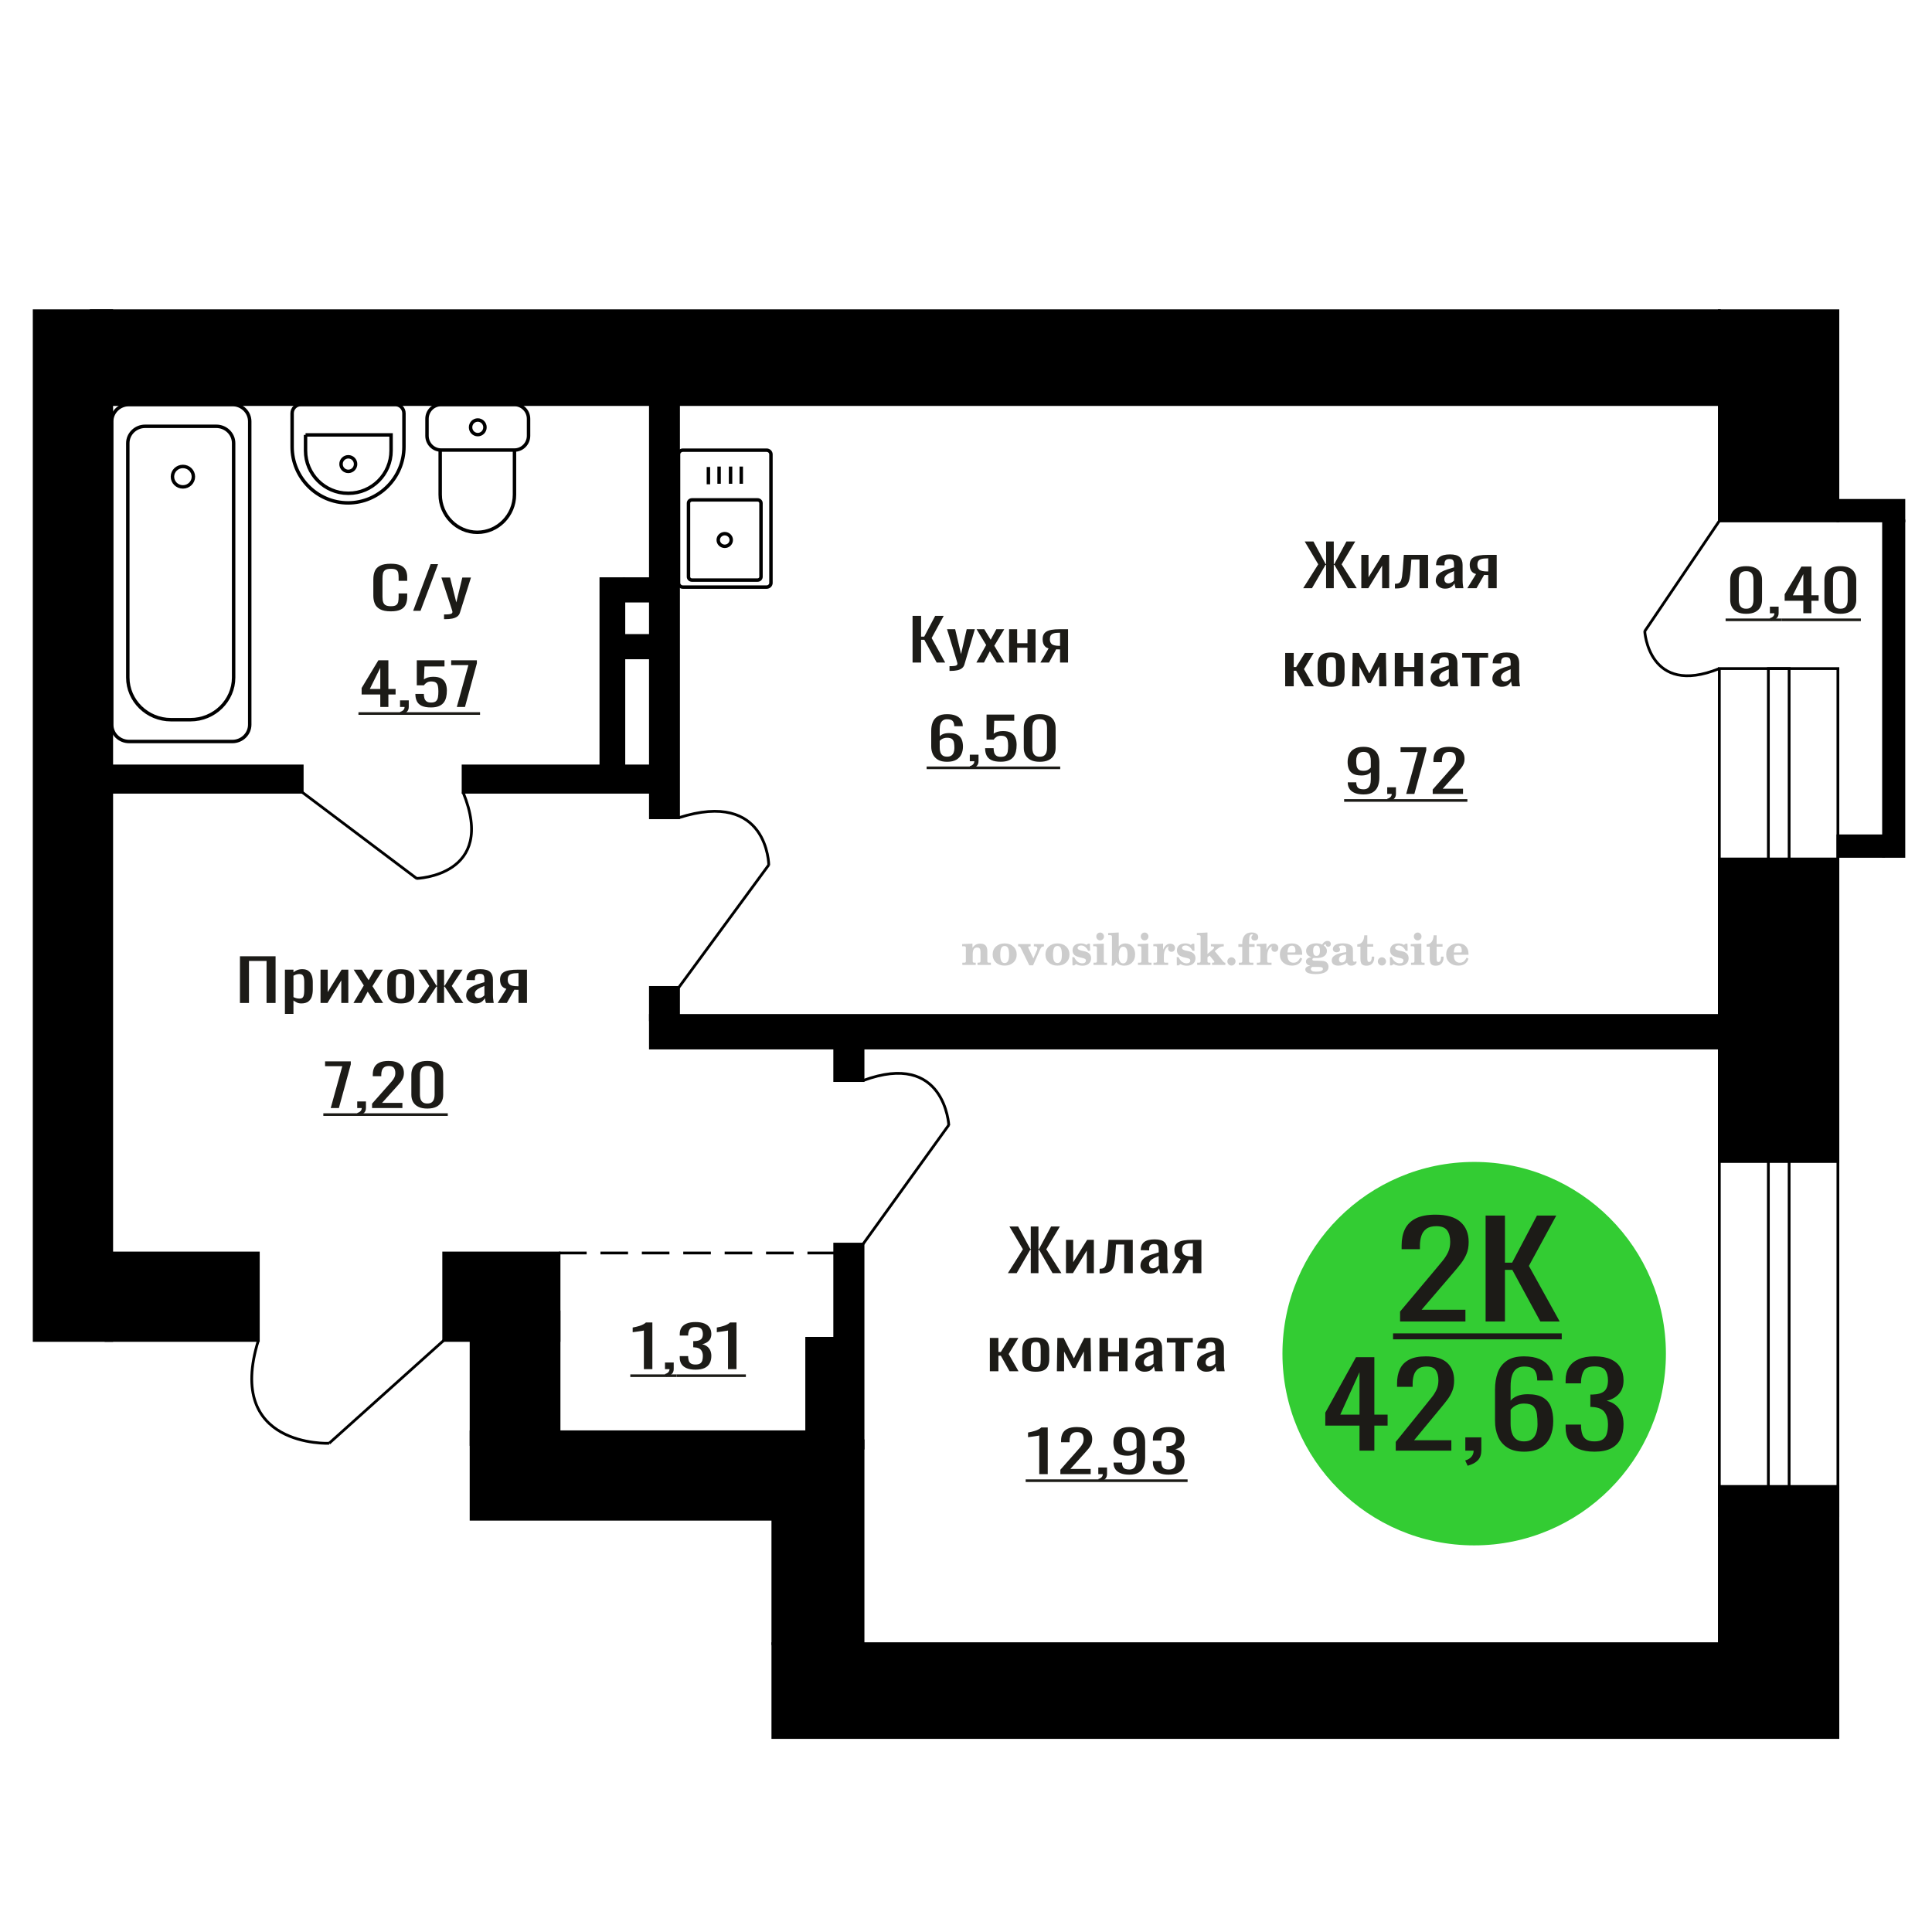 <?xml version="1.0" encoding="UTF-8"?>
<!DOCTYPE svg PUBLIC "-//W3C//DTD SVG 1.1//EN" "http://www.w3.org/Graphics/SVG/1.1/DTD/svg11.dtd">
<!-- Creator: CorelDRAW 2019 -->
<svg xmlns="http://www.w3.org/2000/svg" xml:space="preserve" width="140mm" height="140mm" version="1.1" style="shape-rendering:geometricPrecision; text-rendering:geometricPrecision; image-rendering:optimizeQuality; fill-rule:evenodd; clip-rule:evenodd"
viewBox="0 0 14000 14000"
 xmlns:xlink="http://www.w3.org/1999/xlink">
 <defs>
  <style type="text/css">
   <![CDATA[
    .str0 {stroke:black;stroke-width:25;stroke-miterlimit:22.926}
    .str1 {stroke:black;stroke-width:20;stroke-miterlimit:22.926}
    .str2 {stroke:black;stroke-width:20;stroke-miterlimit:22.926;stroke-dasharray:200 100}
    .fil1 {fill:none}
    .fil3 {fill:black}
    .fil2 {fill:#1C1B17}
    .fil4 {fill:#33CC33}
    .fil0 {fill:#1C1B17;fill-rule:nonzero}
    .fil5 {fill:#CCCCCC;fill-rule:nonzero}
   ]]>
  </style>
 </defs>
 <g id="Слой_x0020_1">
  <polygon class="fil0" points="6612.76,4801.06 6612.76,4462.72 6674.51,4462.72 6674.51,4613.1 6697.45,4613.1 6776.69,4462.72 6838.43,4462.72 6750.99,4623.54 6849.36,4801.06 6787.61,4801.06 6698,4636.07 6674.51,4636.07 6674.51,4801.06 "/>
  <path id="1" class="fil0" d="M6880.5 4861.63l0 -34.25c14.21,0 25.5,-0.49 33.87,-1.47 8.39,-0.97 14.39,-2.78 18.04,-5.43 3.64,-2.64 5.46,-6.33 5.46,-11.07 0,-2.5 -1.27,-8.07 -3.82,-16.7 -2.55,-8.64 -5.29,-17.83 -8.19,-27.57l-63.4 -205.51 59.01 0 42.63 180.45 40.98 -180.45 59.01 0 -75.4 254.8c-3.28,11.69 -9.29,20.95 -18.03,27.77 -8.75,6.83 -19.95,11.77 -33.6,14.83 -13.66,3.06 -30.15,4.6 -49.45,4.6l-7.11 0z"/>
  <polygon id="2" class="fil0" points="7075.03,4801.06 7146.06,4674.08 7076.66,4559.63 7132.4,4559.63 7178.84,4636.07 7219.83,4559.63 7277.21,4559.63 7205.07,4679.51 7278.29,4801.06 7222.56,4801.06 7172.84,4719.19 7130.22,4801.06 "/>
  <polygon id="3" class="fil0" points="7312.19,4801.06 7312.19,4559.63 7370.65,4559.63 7370.65,4661.13 7445.5,4661.13 7445.5,4559.63 7503.98,4559.63 7503.98,4801.06 7445.5,4801.06 7445.5,4693.71 7370.65,4693.71 7370.65,4801.06 "/>
  <path id="4" class="fil0" d="M7538.94 4801.06l59.57 -102.34c-10.21,-3.06 -18.5,-7.65 -24.87,-13.78 -6.37,-6.13 -11.02,-13.65 -13.93,-22.56 -2.92,-8.91 -4.37,-18.93 -4.37,-30.07 0,-12.81 2.18,-23.81 6.55,-33 4.37,-9.19 11.29,-16.71 20.76,-22.55 9.47,-5.85 22.04,-10.17 37.7,-12.95 15.67,-2.79 34.98,-4.18 57.93,-4.18l61.19 0 0 241.43 -57.91 0 0 -95.24c-5.83,0 -10.75,-0.07 -14.75,-0.2 -4.01,-0.14 -8.39,-0.35 -13.13,-0.63l-51.9 96.07 -62.84 0zm136.05 -121.13c0.74,0 1.93,0 3.56,0 1.64,0 2.65,0 3.01,0l0 -94.82c-0.36,0 -1.37,0 -3.01,0 -1.63,0 -2.64,0 -3.01,0 -17.12,0 -30.69,1.6 -40.71,4.8 -10,3.21 -17.02,8.22 -21.03,15.04 -4,6.82 -6.01,15.94 -6.01,27.36 0,15.87 4.65,27.71 13.94,35.5 9.28,7.8 27.04,11.84 53.26,12.12z"/>
  <polygon class="fil0" points="1738.8,7267.86 1738.8,6929.52 1996.88,6929.52 1996.88,7267.86 1931.49,7267.86 1931.49,6963.36 1804.19,6963.36 1804.19,7267.86 "/>
  <path id="1" class="fil0" d="M2064.59 7347.22l0 -320.79 61.91 0 0 19.21c7.33,-6.12 16.21,-11.41 26.62,-15.87 10.41,-4.45 22.76,-6.68 37.04,-6.68 17.36,0 31.14,3.27 41.37,9.81 10.22,6.55 17.84,14.76 22.86,24.65 5.01,9.88 8.3,19.91 9.83,30.07 1.56,10.17 2.32,18.87 2.32,26.11l0 58.48c0,16.98 -2.32,33.06 -6.94,48.24 -4.63,15.18 -13.03,27.43 -25.18,36.76 -12.15,9.33 -29.21,13.99 -51.21,13.99 -11.96,0 -22.57,-2.16 -31.83,-6.47 -9.25,-4.32 -17.55,-9.26 -24.88,-14.83l0 97.32 -61.91 0zm106.47 -111.11c10.8,0 18.52,-2.85 23.15,-8.56 4.62,-5.71 7.52,-13.43 8.68,-23.18 1.15,-9.75 1.73,-20.47 1.73,-32.16l0 -58.48c0,-10.03 -0.77,-19.29 -2.31,-27.78 -1.55,-8.49 -4.82,-15.24 -9.84,-20.26 -5.01,-5.01 -12.92,-7.52 -23.73,-7.52 -8.1,0 -15.82,1.26 -23.15,3.76 -7.33,2.51 -13.69,5.43 -19.09,8.78l0 154.54c5.79,3.07 12.35,5.64 19.67,7.73 7.33,2.09 15.63,3.13 24.89,3.13z"/>
  <polygon id="2" class="fil0" points="2322.67,7267.86 2322.67,7026.43 2374.75,7026.43 2374.75,7188.91 2475.44,7026.43 2524.05,7026.43 2524.05,7267.86 2473.13,7267.86 2473.13,7104.12 2373.02,7267.86 "/>
  <polygon id="3" class="fil0" points="2561.08,7267.86 2636.31,7140.88 2562.82,7026.43 2621.85,7026.43 2671.03,7102.87 2714.43,7026.43 2775.2,7026.43 2698.81,7146.31 2776.35,7267.86 2717.33,7267.86 2664.67,7185.99 2619.53,7267.86 "/>
  <path id="4" class="fil0" d="M2904.25 7271.2c-24.69,0 -44.17,-3.62 -58.45,-10.86 -14.27,-7.24 -24.4,-17.54 -30.39,-30.91 -5.97,-13.36 -8.96,-29.1 -8.96,-47.2l0 -70.17c0,-18.1 2.99,-33.84 8.96,-47.2 5.99,-13.37 16.12,-23.67 30.39,-30.91 14.28,-7.24 33.76,-10.86 58.45,-10.86 24.68,0 44.06,3.62 58.15,10.86 14.08,7.24 24.11,17.54 30.09,30.91 5.99,13.36 8.97,29.1 8.97,47.2l0 70.17c0,18.1 -2.98,33.84 -8.97,47.2 -5.98,13.37 -16.01,23.67 -30.09,30.91 -14.09,7.24 -33.47,10.86 -58.15,10.86zm0 -33c11.95,0 20.35,-2.5 25.17,-7.52 4.82,-5.01 7.71,-11.62 8.68,-19.84 0.96,-8.21 1.45,-16.77 1.45,-25.68l0 -75.61c0,-9.19 -0.49,-17.82 -1.45,-25.9 -0.97,-8.07 -3.86,-14.68 -8.68,-19.84 -4.82,-5.15 -13.22,-7.72 -25.17,-7.72 -11.96,0 -20.45,2.57 -25.47,7.72 -5.01,5.16 -8.01,11.77 -8.96,19.84 -0.97,8.08 -1.46,16.71 -1.46,25.9l0 75.61c0,8.91 0.49,17.47 1.46,25.68 0.95,8.22 3.95,14.83 8.96,19.84 5.02,5.02 13.51,7.52 25.47,7.52z"/>
  <polygon id="5" class="fil0" points="3026.92,7267.86 3110.83,7144.64 3032.13,7026.43 3091.16,7026.43 3162.33,7142.55 3166.96,7142.55 3166.96,7026.43 3217.88,7026.43 3217.88,7142.55 3222.51,7142.55 3293.11,7026.43 3352.14,7026.43 3273.44,7144.64 3357.35,7267.86 3300.07,7267.86 3222.51,7149.23 3217.88,7149.23 3217.88,7267.86 3166.96,7267.86 3166.96,7149.23 3161.75,7149.23 3084.21,7267.86 "/>
  <path id="6" class="fil0" d="M3445.31 7271.2c-13.12,0 -24.7,-2.71 -34.73,-8.14 -10.03,-5.43 -17.93,-12.4 -23.72,-20.89 -5.79,-8.49 -8.69,-17.47 -8.69,-26.94 0,-15.04 3.48,-27.71 10.42,-38.01 6.94,-10.3 16.5,-19.01 28.65,-26.11 12.15,-7.1 26.23,-13.29 42.24,-18.58 16.02,-5.3 32.89,-10.45 50.64,-15.46l0 -17.13c0,-9.74 -0.78,-17.82 -2.32,-24.22 -1.55,-6.41 -4.72,-11.21 -9.54,-14.41 -4.82,-3.21 -12.07,-4.81 -21.71,-4.81 -8.48,0 -15.34,1.4 -20.55,4.18 -5.2,2.79 -8.96,6.75 -11.27,11.91 -2.32,5.15 -3.48,11.2 -3.48,18.17l0 12.11 -61.33 -1.67c0.76,-26.74 9.25,-46.44 25.46,-59.11 16.2,-12.67 41.27,-19 75.23,-19 33.17,0 56.7,6.54 70.6,19.63 13.88,13.09 20.82,32.02 20.82,56.81l0 110.27c0,7.52 0.29,14.76 0.87,21.72 0.59,6.96 1.35,13.44 2.32,19.42 0.97,5.99 1.83,11.63 2.6,16.92l-56.7 0c-1.17,-4.46 -2.61,-10.09 -4.35,-16.92 -1.73,-6.82 -2.99,-13.02 -3.76,-18.58 -3.86,9.46 -11.29,18.3 -22.27,26.52 -11,8.21 -26.15,12.32 -45.43,12.32zm24.3 -38.43c6.18,0 11.95,-1.25 17.36,-3.76 5.4,-2.5 10.22,-5.36 14.46,-8.56 4.25,-3.2 7.15,-5.78 8.69,-7.73l0 -68.5c-9.64,3.9 -18.72,7.8 -27.2,11.7 -8.49,3.89 -15.92,8 -22.27,12.32 -6.38,4.31 -11.39,9.19 -15.05,14.62 -3.67,5.43 -5.5,11.62 -5.5,18.59 0,9.74 2.51,17.4 7.52,22.97 5.02,5.57 12.35,8.35 21.99,8.35z"/>
  <path id="7" class="fil0" d="M3606.18 7267.86l63.08 -102.34c-10.81,-3.06 -19.59,-7.65 -26.34,-13.78 -6.75,-6.13 -11.66,-13.65 -14.75,-22.56 -3.09,-8.91 -4.63,-18.93 -4.63,-30.07 0,-12.81 2.31,-23.81 6.94,-33 4.63,-9.19 11.96,-16.71 21.99,-22.55 10.03,-5.85 23.34,-10.17 39.92,-12.95 16.6,-2.79 37.05,-4.18 61.35,-4.18l64.81 0 0 241.43 -61.33 0 0 -95.24c-6.18,0 -11.39,-0.07 -15.63,-0.2 -4.24,-0.14 -8.88,-0.35 -13.9,-0.63l-54.97 96.07 -66.54 0zm144.08 -121.13c0.78,0 2.04,0 3.77,0 1.73,0 2.8,0 3.19,0l0 -94.82c-0.39,0 -1.46,0 -3.19,0 -1.73,0 -2.8,0 -3.19,0 -18.13,0 -32.5,1.6 -43.11,4.8 -10.6,3.21 -18.02,8.22 -22.28,15.04 -4.24,6.82 -6.36,15.94 -6.36,27.36 0,15.87 4.92,27.71 14.76,35.5 9.83,7.8 28.63,11.84 56.41,12.12z"/>
  <path class="fil1 str0" d="M3728.12 2931.52l-531.96 0c-56.05,0 -101.91,46.54 -101.91,103.42l0 122.94c0,56.88 45.86,103.42 101.91,103.42l531.96 0c56.05,0 101.91,-46.54 101.91,-103.42l0 -122.94c0,-56.88 -45.86,-103.42 -101.91,-103.42zm0 329.78l-538.32 0 0 322.85c0,150.23 121.11,273.14 269.15,273.14l0.01 0c148.04,0 269.16,-122.91 269.16,-273.14l0 -322.85zm-265.97 -217.82c-28.81,0 -52.17,23.7 -52.17,52.93 0,29.24 23.36,52.94 52.17,52.94 28.8,0 52.15,-23.7 52.15,-52.94 0,-29.23 -23.35,-52.93 -52.15,-52.93z"/>
  <path class="fil1 str0" d="M4916.99 4223.84l0 -931.29c0,-16.71 14.06,-30.38 31.25,-30.38l607.1 0c17.19,0 31.25,13.67 31.25,30.38l0 931.29c0,16.71 -14.06,30.38 -31.25,30.38l-607.1 0c-17.19,0 -31.25,-13.67 -31.25,-30.38zm72.11 -44.28l0 -533.29c0,-13.11 11.03,-23.84 24.51,-23.84l476.35 0c13.49,0 24.52,10.73 24.52,23.84l0 533.29c0,13.11 -11.03,23.83 -24.52,23.83l-476.35 0c-13.48,0 -24.51,-10.72 -24.51,-23.83zm215.57 -266.65c0,-25.3 21.09,-45.81 47.12,-45.81 26.02,0 47.12,20.51 47.12,45.81 0,25.31 -21.1,45.82 -47.12,45.82 -26.03,0 -47.12,-20.51 -47.12,-45.82zm-71.34 -403.73l0 -124.88m77.53 121.41l0 -124.88m83.07 124.88l0 -124.88m77.53 124.88l0 -124.88"/>
  <polygon class="fil0" points="2396.49,8029.36 2480.45,7726.11 2355.64,7726.11 2355.64,7691.02 2541.99,7691.02 2541.99,7712.74 2455.72,8029.36 "/>
  <path id="1" class="fil0" d="M2597.79 8084.08l-9.78 -19.22c10.35,-2.5 18.49,-6.89 24.44,-13.15 5.95,-6.27 8.91,-13.72 8.91,-22.35l-32.77 0 0 -48.04 63.26 0 0 47.2c0,14.76 -4.41,26.53 -13.22,35.3 -8.83,8.77 -22.43,15.52 -40.84,20.26z"/>
  <path id="2" class="fil0" d="M2696.14 8029.36l0 -31.75 118.48 -134.08c8.82,-10.02 16.96,-19.35 24.44,-27.98 7.48,-8.64 13.62,-17.76 18.41,-27.36 4.79,-9.61 7.19,-20.68 7.19,-33.21 0,-15.59 -3.44,-27.85 -10.36,-36.76 -6.9,-8.91 -18.97,-13.36 -36.23,-13.36 -14.56,0 -25.88,2.92 -33.94,8.77 -8.04,5.85 -13.6,13.5 -16.67,22.97 -3.07,9.47 -4.6,19.63 -4.6,30.49l0 11.28 -61.55 0 0 -11.69c0,-20.33 3.74,-37.81 11.22,-52.43 7.48,-14.61 19.55,-25.96 36.24,-34.04 16.68,-8.07 38.82,-12.11 66.43,-12.11 37.57,0 65.57,7.73 83.96,23.18 18.42,15.46 27.61,36.83 27.61,64.12 0,14.48 -2.39,27.15 -7.18,38.01 -4.8,10.86 -11.02,21.02 -18.69,30.49 -7.67,9.47 -16.11,19.22 -25.31,29.24l-106.98 118.63 147.24 0 0 37.59 -219.71 0z"/>
  <path id="3" class="fil0" d="M3096.44 8033.12c-26.45,0 -48.2,-4.32 -65.26,-12.95 -17.08,-8.63 -29.73,-20.47 -37.97,-35.5 -8.25,-15.04 -12.36,-32.17 -12.36,-51.38l0 -145.78c0,-19.77 4.02,-37.1 12.07,-52 8.06,-14.9 20.62,-26.53 37.68,-34.88 17.06,-8.35 39.01,-12.53 65.84,-12.53 26.86,0 48.71,4.18 65.58,12.53 16.86,8.35 29.33,19.98 37.38,34.88 8.06,14.9 12.08,32.23 12.08,52l0 145.78c0,19.49 -4.12,36.76 -12.37,51.79 -8.23,15.04 -20.79,26.81 -37.67,35.3 -16.87,8.49 -38.53,12.74 -65,12.74zm0 -36.76c14.59,0 25.6,-3.06 33.08,-9.19 7.48,-6.12 12.65,-13.99 15.53,-23.6 2.88,-9.6 4.31,-19.56 4.31,-29.86l0 -146.62c0,-10.86 -1.33,-21.09 -4.02,-30.7 -2.68,-9.6 -7.77,-17.33 -15.24,-23.18 -7.48,-5.85 -18.7,-8.77 -33.66,-8.77 -14.95,0 -26.25,2.92 -33.92,8.77 -7.67,5.85 -12.85,13.58 -15.54,23.18 -2.68,9.61 -4.02,19.84 -4.02,30.7l0 146.62c0,10.3 1.43,20.26 4.31,29.86 2.88,9.61 8.25,17.48 16.11,23.6 7.87,6.13 18.88,9.19 33.06,9.19z"/>
  <polygon id="4" class="fil2" points="2342.99,8067.33 3244.84,8067.33 3244.84,8086.32 2342.99,8086.32 "/>
  <path class="fil1 str0" d="M1567.71 3089.19l-516.35 0c-68.89,0 -125.26,55.04 -125.26,122.31l0 1697.93c0,168.2 140.91,305.81 313.14,305.81l140.59 0c172.23,0 313.13,-137.61 313.13,-305.81l0 -1697.93c0,-67.27 -56.36,-122.31 -125.25,-122.31zm116.64 -157.67l-749.61 0c-68.89,0 -125.26,55.05 -125.26,122.31l0 2197.09c0,67.28 56.37,122.31 125.26,122.31l749.61 0c68.88,0 125.25,-55.03 125.25,-122.31l0 -2197.09c0,-67.26 -56.37,-122.31 -125.25,-122.31zm-358.85 448.56c-41.9,0 -75.88,33.18 -75.88,74.11 0,40.93 33.98,74.11 75.88,74.11 41.92,0 75.89,-33.18 75.89,-74.11 0,-40.93 -33.97,-74.11 -75.89,-74.11z"/>
  <path class="fil1 str0" d="M2179.79 2931.52l684.43 0c34.66,0 63.01,28.42 63.01,63.17l0 243.12c0,223.51 -182.35,406.37 -405.22,406.37l-0.01 0c-222.87,0 -405.22,-182.86 -405.22,-406.37l0 -243.12c0,-34.75 28.35,-63.17 63.01,-63.17zm34.26 219.86l619.85 0 0 114.52c0,169.69 -138.45,308.53 -307.66,308.53l-4.53 0c-169.21,0 -307.66,-138.84 -307.66,-308.53l0 -114.52zm309.93 158.65c29.11,0 52.72,23.68 52.72,52.88 0,29.2 -23.61,52.87 -52.72,52.87 -29.12,0 -52.73,-23.67 -52.73,-52.87 0,-29.2 23.61,-52.88 52.73,-52.88z"/>
  <path class="fil0" d="M6862.48 5520.23c-26.84,0 -48.7,-4.94 -65.57,-14.83 -16.87,-9.88 -29.23,-23.25 -37.1,-40.1 -7.86,-16.85 -11.78,-35.57 -11.78,-56.18l0 -114.03c0,-22 3.44,-42.05 10.35,-60.15 6.9,-18.1 18.69,-32.58 35.36,-43.44 16.69,-10.86 39.6,-16.29 68.74,-16.29 24.15,0 44.57,3.2 61.25,9.61 16.69,6.4 29.54,15.73 38.54,27.98 9.01,12.25 13.72,27.15 14.09,44.7 0,0.55 0.09,1.32 0.29,2.29 0.19,0.98 0.29,1.88 0.29,2.72l-62.12 0c0,-16.43 -3.65,-28.96 -10.93,-37.59 -7.29,-8.64 -21.08,-12.95 -41.41,-12.95 -11.12,0 -20.71,2.57 -28.76,7.72 -8.05,5.16 -14.09,13.02 -18.11,23.6 -4.04,10.59 -6.05,24.23 -6.05,40.94l0 51.38c6.15,-6.97 14.86,-12.6 26.18,-16.92 11.31,-4.32 25.21,-6.48 41.7,-6.48 25.69,0 45.82,4.04 60.39,12.12 14.57,8.07 24.92,19.42 31.05,34.04 6.14,14.62 9.21,31.82 9.21,51.59 0,20.32 -3.84,38.84 -11.51,55.55 -7.67,16.71 -19.94,30.01 -36.81,39.89 -16.86,9.89 -39.29,14.83 -67.29,14.83zm0 -37.18c13.8,0 24.54,-2.85 32.21,-8.56 7.67,-5.71 13.14,-13.3 16.39,-22.76 3.26,-9.47 4.88,-19.77 4.88,-30.91 0,-13.37 -0.85,-25.76 -2.57,-37.18 -1.74,-11.42 -6.24,-20.54 -13.52,-27.36 -7.29,-6.82 -19.75,-10.23 -37.39,-10.23 -8.44,0 -16.11,1.11 -23.01,3.34 -6.9,2.23 -12.84,5.08 -17.83,8.56 -4.98,3.48 -9.01,7.17 -12.08,11.07l0 50.54c0,11.42 1.63,22 4.89,31.75 3.27,9.75 8.73,17.47 16.4,23.18 7.66,5.71 18.21,8.56 31.63,8.56z"/>
  <path id="1" class="fil0" d="M7036.75 5571.19l-9.77 -19.22c10.35,-2.5 18.49,-6.89 24.44,-13.15 5.95,-6.27 8.91,-13.72 8.91,-22.35l-32.78 0 0 -48.04 63.26 0 0 47.2c0,14.76 -4.4,26.53 -13.22,35.3 -8.82,8.77 -22.43,15.52 -40.84,20.26z"/>
  <path id="2" class="fil0" d="M7251.29 5519.81c-28,0 -50.24,-3.9 -66.72,-11.69 -16.5,-7.8 -28.28,-19.08 -35.37,-33.84 -7.1,-14.76 -10.65,-32.3 -10.65,-52.63l61.55 0c0,10.03 1.15,19.84 3.45,29.45 2.29,9.61 7.18,17.54 14.66,23.81 7.48,6.26 18.89,9.4 34.23,9.4 16.87,0 28.95,-3.55 36.23,-10.65 7.28,-7.11 11.88,-16.71 13.81,-28.83 1.92,-12.11 2.87,-25.82 2.87,-41.14 0,-15.31 -1.15,-28.33 -3.45,-39.05 -2.3,-10.72 -7.09,-18.94 -14.37,-24.65 -7.29,-5.71 -18.8,-8.56 -34.52,-8.56 -12.66,0 -23.38,2.85 -32.21,8.56 -8.81,5.71 -15.34,12.18 -19.55,19.42l-52.34 0 0 -181.28 200.73 0 0 44.7 -144.94 0 -4.03 93.56c7.67,-5.85 17.15,-10.44 28.47,-13.78 11.31,-3.34 24.25,-5.01 38.82,-5.01 25.31,0 45.15,4.31 59.54,12.94 14.38,8.64 24.54,20.47 30.47,35.51 5.95,15.04 8.93,32.3 8.93,51.79 0,17.27 -1.73,33.35 -5.18,48.25 -3.46,14.9 -9.49,27.84 -18.12,38.84 -8.62,11 -20.42,19.57 -35.38,25.69 -14.95,6.13 -33.93,9.19 -56.93,9.19z"/>
  <path id="3" class="fil0" d="M7534.27 5520.23c-26.45,0 -48.21,-4.32 -65.27,-12.95 -17.08,-8.63 -29.73,-20.47 -37.96,-35.5 -8.25,-15.04 -12.37,-32.17 -12.37,-51.38l0 -145.78c0,-19.77 4.02,-37.1 12.08,-52 8.05,-14.9 20.61,-26.53 37.67,-34.88 17.06,-8.35 39.01,-12.53 65.85,-12.53 26.85,0 48.7,4.18 65.57,12.53 16.87,8.35 29.33,19.98 37.38,34.88 8.06,14.9 12.08,32.23 12.08,52l0 145.78c0,19.49 -4.12,36.76 -12.36,51.79 -8.24,15.04 -20.8,26.81 -37.68,35.3 -16.87,8.49 -38.53,12.74 -64.99,12.74zm0 -36.76c14.58,0 25.6,-3.06 33.07,-9.19 7.48,-6.12 12.66,-13.99 15.54,-23.6 2.87,-9.6 4.31,-19.56 4.31,-29.86l0 -146.62c0,-10.86 -1.34,-21.09 -4.03,-30.7 -2.68,-9.6 -7.76,-17.33 -15.24,-23.18 -7.48,-5.85 -18.7,-8.77 -33.65,-8.77 -14.96,0 -26.26,2.92 -33.93,8.77 -7.67,5.85 -12.85,13.58 -15.53,23.18 -2.69,9.61 -4.02,19.84 -4.02,30.7l0 146.62c0,10.3 1.43,20.26 4.31,29.86 2.87,9.61 8.24,17.48 16.11,23.6 7.86,6.13 18.87,9.19 33.06,9.19z"/>
  <polygon id="4" class="fil2" points="6714.66,5554.44 7682.66,5554.44 7682.66,5573.43 6714.66,5573.43 "/>
  <polygon class="fil3 str1" points="4051.08,9713.31 4051.08,9079.66 3215.17,9079.66 3215.17,9713.31 "/>
  <path class="fil1 str1" d="M2385.05 10458.58c0,0 -754.84,33.99 -513.05,-745.26"/>
  <line class="fil1 str1" x1="3215.17" y1="9713.32" x2="2385.05" y2= "10458.58" />
  <path class="fil0" d="M9880.93 5756.76c-24.17,0 -44.77,-3.27 -61.84,-9.82 -17.06,-6.54 -30.01,-16.08 -38.82,-28.61 -8.83,-12.53 -13.43,-27.71 -13.81,-45.53 0,-0.56 0,-1.18 0,-1.88 0,-0.69 0,-1.32 0,-1.88l61.55 0c0,16.15 3.64,28.61 10.92,37.39 7.3,8.77 21.48,13.15 42.56,13.15 11.51,0 21.1,-2.57 28.77,-7.72 7.67,-5.16 13.42,-13.09 17.25,-23.81 3.83,-10.72 5.76,-24.3 5.76,-40.73l0 -51.38c-5.76,6.97 -14.3,12.61 -25.6,16.92 -11.32,4.32 -25.41,6.48 -42.27,6.48 -25.7,0 -45.83,-4.11 -60.4,-12.33 -14.57,-8.21 -24.83,-19.63 -30.77,-34.25 -5.94,-14.62 -8.91,-31.67 -8.91,-51.17 0,-20.6 3.82,-39.19 11.49,-55.76 7.67,-16.57 20.04,-29.73 37.1,-39.47 17.07,-9.75 39.41,-14.62 67.02,-14.62 26.83,0 48.69,4.94 65.56,14.83 16.88,9.88 29.24,23.18 37.1,39.89 7.85,16.71 11.79,35.36 11.79,55.97l0 113.61c0,21.72 -3.45,41.77 -10.35,60.15 -6.9,18.38 -18.61,33.07 -35.09,44.07 -16.48,11 -39.49,16.5 -69.01,16.5zm0 -171.26c13.41,0 24.34,-2.43 32.78,-7.31 8.43,-4.87 14.96,-10.23 19.56,-16.08l0 -50.12c0,-11.7 -1.55,-22.35 -4.6,-31.96 -3.07,-9.6 -8.44,-17.26 -16.11,-22.97 -7.67,-5.71 -18.22,-8.56 -31.63,-8.56 -13.43,0 -24.07,2.92 -31.93,8.77 -7.85,5.85 -13.42,13.43 -16.68,22.76 -3.26,9.33 -4.89,19.57 -4.89,30.7 0,13.37 0.87,25.76 2.59,37.18 1.72,11.42 6.32,20.54 13.8,27.36 7.47,6.82 19.85,10.23 37.11,10.23z"/>
  <path id="1" class="fil0" d="M10061.53 5807.72l-9.77 -19.22c10.35,-2.5 18.49,-6.89 24.44,-13.15 5.95,-6.27 8.91,-13.72 8.91,-22.35l-32.78 0 0 -48.04 63.26 0 0 47.2c0,14.76 -4.4,26.53 -13.22,35.3 -8.82,8.77 -22.43,15.52 -40.84,20.26z"/>
  <polygon id="2" class="fil0" points="10189.8,5753 10273.77,5449.75 10148.96,5449.75 10148.96,5414.66 10335.3,5414.66 10335.3,5436.38 10249.04,5753 "/>
  <path id="3" class="fil0" d="M10381.9 5753l0 -31.75 118.47 -134.08c8.83,-10.02 16.97,-19.35 24.45,-27.98 7.47,-8.64 13.61,-17.76 18.41,-27.36 4.79,-9.61 7.18,-20.68 7.18,-33.21 0,-15.59 -3.44,-27.85 -10.35,-36.76 -6.9,-8.91 -18.98,-13.36 -36.23,-13.36 -14.57,0 -25.89,2.92 -33.94,8.77 -8.04,5.85 -13.61,13.5 -16.68,22.97 -3.07,9.47 -4.6,19.63 -4.6,30.49l0 11.28 -61.55 0 0 -11.69c0,-20.33 3.75,-37.81 11.23,-52.43 7.47,-14.61 19.55,-25.96 36.24,-34.04 16.67,-8.07 38.81,-12.11 66.42,-12.11 37.58,0 65.57,7.73 83.97,23.18 18.41,15.46 27.61,36.83 27.61,64.12 0,14.48 -2.4,27.15 -7.19,38.01 -4.79,10.86 -11.01,21.02 -18.68,30.49 -7.67,9.47 -16.11,19.22 -25.31,29.24l-106.98 118.63 147.24 0 0 37.59 -219.71 0z"/>
  <polygon id="4" class="fil2" points="9740.01,5790.97 10633.24,5790.97 10633.24,5809.96 9740.01,5809.96 "/>
  <polygon class="fil0" points="9443.38,4262.23 9552.46,4089.3 9454.41,3923.89 9517.65,3923.89 9605.84,4087.21 9609.31,4087.21 9609.31,3923.89 9665.01,3923.89 9665.01,4087.21 9669.08,4087.21 9756.68,3923.89 9820.5,3923.89 9721.87,4089.3 9831.52,4262.23 9767.12,4262.23 9669.65,4093.06 9665.01,4093.06 9665.01,4262.23 9609.31,4262.23 9609.31,4093.06 9605.25,4093.06 9507.21,4262.23 "/>
  <polygon id="1" class="fil0" points="9864.6,4262.23 9864.6,4020.8 9916.82,4020.8 9916.82,4183.28 10017.77,4020.8 10066.51,4020.8 10066.51,4262.23 10015.45,4262.23 10015.45,4098.49 9915.08,4262.23 "/>
  <path id="2" class="fil0" d="M10108.27 4264.32l0 -33.84c11.6,0 20.79,-1.67 27.56,-5.01 6.76,-3.34 11.99,-8.98 15.67,-16.91 3.66,-7.94 6.47,-18.66 8.41,-32.17 1.93,-13.5 3.67,-30.42 5.23,-50.75l7.54 -104.84 175.79 0 0 241.43 -62.09 0 0 -207.6 -59.17 0 -5.22 71.01c-1.93,27.57 -4.74,50.4 -8.42,68.5 -3.67,18.11 -9.38,32.24 -17.11,42.4 -7.74,10.17 -18.09,17.34 -31.05,21.51 -12.94,4.18 -29.68,6.27 -50.18,6.27l-6.96 0z"/>
  <path id="3" class="fil0" d="M10471.46 4265.57c-13.15,0 -24.76,-2.71 -34.82,-8.14 -10.06,-5.43 -17.97,-12.4 -23.78,-20.89 -5.8,-8.49 -8.71,-17.47 -8.71,-26.94 0,-15.04 3.49,-27.71 10.45,-38.01 6.96,-10.3 16.54,-19.01 28.72,-26.11 12.18,-7.1 26.29,-13.29 42.35,-18.58 16.06,-5.3 32.98,-10.45 50.77,-15.46l0 -17.13c0,-9.74 -0.78,-17.82 -2.32,-24.22 -1.56,-6.41 -4.74,-11.21 -9.57,-14.41 -4.83,-3.21 -12.1,-4.81 -21.77,-4.81 -8.5,0 -15.37,1.4 -20.59,4.18 -5.23,2.79 -8.99,6.75 -11.31,11.91 -2.32,5.15 -3.49,11.2 -3.49,18.17l0 12.11 -61.49 -1.67c0.77,-26.74 9.28,-46.44 25.53,-59.11 16.24,-12.67 41.38,-19 75.42,-19 33.26,0 56.85,6.54 70.79,19.63 13.91,13.09 20.87,32.02 20.87,56.81l0 110.27c0,7.52 0.29,14.76 0.88,21.72 0.58,6.96 1.34,13.44 2.32,19.42 0.97,5.99 1.83,11.63 2.61,16.92l-56.85 0c-1.17,-4.46 -2.61,-10.09 -4.36,-16.92 -1.74,-6.82 -3,-13.02 -3.77,-18.58 -3.87,9.46 -11.32,18.3 -22.33,26.52 -11.03,8.21 -26.21,12.32 -45.55,12.32zm24.36 -38.43c6.2,0 11.99,-1.25 17.41,-3.76 5.42,-2.5 10.25,-5.36 14.5,-8.56 4.26,-3.2 7.17,-5.78 8.71,-7.73l0 -68.5c-9.67,3.9 -18.77,7.8 -27.27,11.7 -8.51,3.89 -15.96,8 -22.33,12.32 -6.39,4.31 -11.42,9.19 -15.09,14.62 -3.68,5.43 -5.51,11.62 -5.51,18.59 0,9.74 2.51,17.4 7.54,22.97 5.03,5.57 12.38,8.35 22.04,8.35z"/>
  <path id="4" class="fil0" d="M10632.75 4262.23l63.24 -102.34c-10.83,-3.06 -19.64,-7.65 -26.4,-13.78 -6.77,-6.13 -11.7,-13.65 -14.8,-22.56 -3.09,-8.91 -4.64,-18.93 -4.64,-30.07 0,-12.81 2.32,-23.81 6.96,-33 4.64,-9.19 11.99,-16.71 22.05,-22.55 10.05,-5.85 23.4,-10.17 40.03,-12.95 16.64,-2.79 37.14,-4.18 61.5,-4.18l64.98 0 0 241.43 -61.49 0 0 -95.24c-6.2,0 -11.42,-0.07 -15.67,-0.2 -4.25,-0.14 -8.9,-0.35 -13.93,-0.63l-55.12 96.07 -66.71 0zm144.45 -121.13c0.78,0 2.05,0 3.78,0 1.74,0 2.81,0 3.2,0l0 -94.82c-0.39,0 -1.46,0 -3.2,0 -1.73,0 -2.8,0 -3.19,0 -18.18,0 -32.59,1.6 -43.23,4.8 -10.62,3.21 -18.07,8.22 -22.33,15.04 -4.25,6.82 -6.38,15.94 -6.38,27.36 0,15.87 4.93,27.71 14.79,35.5 9.87,7.8 28.72,11.84 56.56,12.12z"/>
  <polygon id="5" class="fil0" points="9312.86,4973.15 9312.86,4731.72 9374.93,4731.72 9374.93,4833.64 9392.34,4833.64 9455.58,4731.72 9519.4,4731.72 9449.2,4848.68 9520.55,4973.15 9455.58,4973.15 9392.34,4860.37 9374.93,4860.37 9374.93,4973.15 "/>
  <path id="6" class="fil0" d="M9645.88 4976.49c-24.75,0 -44.28,-3.62 -58.6,-10.86 -14.31,-7.24 -24.46,-17.54 -30.46,-30.91 -5.99,-13.36 -8.99,-29.1 -8.99,-47.2l0 -70.17c0,-18.1 3,-33.84 8.99,-47.2 6,-13.37 16.15,-23.67 30.46,-30.91 14.32,-7.24 33.85,-10.86 58.6,-10.86 24.75,0 44.18,3.62 58.31,10.86 14.11,7.24 24.17,17.54 30.17,30.91 6,13.36 8.99,29.1 8.99,47.2l0 70.17c0,18.1 -2.99,33.84 -8.99,47.2 -6,13.37 -16.06,23.67 -30.17,30.91 -14.13,7.24 -33.56,10.86 -58.31,10.86zm0 -33c11.99,0 20.4,-2.5 25.24,-7.52 4.83,-5.01 7.74,-11.62 8.71,-19.84 0.96,-8.21 1.44,-16.77 1.44,-25.68l0 -75.61c0,-9.19 -0.48,-17.82 -1.44,-25.9 -0.97,-8.07 -3.88,-14.68 -8.71,-19.84 -4.84,-5.15 -13.25,-7.72 -25.24,-7.72 -11.99,0 -20.5,2.57 -25.53,7.72 -5.03,5.16 -8.03,11.77 -8.99,19.84 -0.97,8.08 -1.45,16.71 -1.45,25.9l0 75.61c0,8.91 0.48,17.47 1.45,25.68 0.96,8.22 3.96,14.83 8.99,19.84 5.03,5.02 13.54,7.52 25.53,7.52z"/>
  <polygon id="7" class="fil0" points="9798.46,4973.15 9801.95,4731.72 9847.78,4731.72 9922.04,4880 9996.89,4731.72 10042.71,4731.72 10046.2,4973.15 9993.99,4973.15 9993.99,4829.04 9931.9,4949.34 9912.76,4949.34 9850.69,4829.88 9850.69,4973.15 "/>
  <polygon id="8" class="fil0" points="10107.12,4973.15 10107.12,4731.72 10169.19,4731.72 10169.19,4833.22 10248.67,4833.22 10248.67,4731.72 10310.76,4731.72 10310.76,4973.15 10248.67,4973.15 10248.67,4865.8 10169.19,4865.8 10169.19,4973.15 "/>
  <path id="9" class="fil0" d="M10433.75 4976.49c-13.15,0 -24.76,-2.71 -34.82,-8.14 -10.06,-5.43 -17.97,-12.4 -23.78,-20.89 -5.81,-8.49 -8.71,-17.47 -8.71,-26.94 0,-15.04 3.49,-27.71 10.45,-38.01 6.96,-10.3 16.54,-19.01 28.72,-26.11 12.18,-7.1 26.29,-13.29 42.35,-18.58 16.06,-5.3 32.97,-10.45 50.77,-15.46l0 -17.13c0,-9.74 -0.78,-17.82 -2.32,-24.22 -1.56,-6.41 -4.74,-11.21 -9.57,-14.41 -4.84,-3.21 -12.1,-4.81 -21.77,-4.81 -8.5,0 -15.37,1.4 -20.6,4.18 -5.22,2.79 -8.98,6.75 -11.3,11.91 -2.32,5.15 -3.49,11.2 -3.49,18.17l0 12.11 -61.49 -1.67c0.77,-26.74 9.28,-46.44 25.53,-59.11 16.24,-12.67 41.38,-19 75.42,-19 33.25,0 56.85,6.54 70.78,19.63 13.92,13.09 20.88,32.02 20.88,56.81l0 110.27c0,7.52 0.29,14.76 0.88,21.72 0.58,6.96 1.34,13.44 2.32,19.42 0.97,5.99 1.83,11.63 2.61,16.92l-56.85 0c-1.17,-4.46 -2.62,-10.09 -4.37,-16.92 -1.73,-6.82 -3,-13.02 -3.76,-18.58 -3.87,9.46 -11.32,18.3 -22.33,26.52 -11.03,8.21 -26.21,12.32 -45.55,12.32zm24.36 -38.43c6.2,0 11.99,-1.25 17.41,-3.76 5.41,-2.5 10.25,-5.36 14.5,-8.56 4.26,-3.2 7.17,-5.78 8.71,-7.73l0 -68.5c-9.67,3.9 -18.77,7.8 -27.27,11.7 -8.51,3.89 -15.96,8 -22.33,12.32 -6.39,4.31 -11.42,9.19 -15.09,14.62 -3.68,5.43 -5.51,11.62 -5.51,18.59 0,9.74 2.51,17.4 7.54,22.97 5.03,5.57 12.38,8.35 22.04,8.35z"/>
  <polygon id="10" class="fil0" points="10658.28,4973.15 10658.28,4765.14 10595.61,4765.14 10595.61,4731.72 10783.59,4731.72 10783.59,4765.14 10720.35,4765.14 10720.35,4973.15 "/>
  <path id="11" class="fil0" d="M10881.64 4976.49c-13.15,0 -24.76,-2.71 -34.82,-8.14 -10.06,-5.43 -17.97,-12.4 -23.78,-20.89 -5.81,-8.49 -8.71,-17.47 -8.71,-26.94 0,-15.04 3.49,-27.71 10.45,-38.01 6.96,-10.3 16.54,-19.01 28.72,-26.11 12.18,-7.1 26.29,-13.29 42.35,-18.58 16.06,-5.3 32.98,-10.45 50.77,-15.46l0 -17.13c0,-9.74 -0.78,-17.82 -2.32,-24.22 -1.56,-6.41 -4.74,-11.21 -9.57,-14.41 -4.84,-3.21 -12.1,-4.81 -21.77,-4.81 -8.5,0 -15.37,1.4 -20.6,4.18 -5.22,2.79 -8.98,6.75 -11.3,11.91 -2.32,5.15 -3.49,11.2 -3.49,18.17l0 12.11 -61.49 -1.67c0.77,-26.74 9.28,-46.44 25.53,-59.11 16.24,-12.67 41.38,-19 75.42,-19 33.25,0 56.85,6.54 70.78,19.63 13.92,13.09 20.88,32.02 20.88,56.81l0 110.27c0,7.52 0.29,14.76 0.88,21.72 0.58,6.96 1.34,13.44 2.32,19.42 0.97,5.99 1.83,11.63 2.61,16.92l-56.85 0c-1.17,-4.46 -2.61,-10.09 -4.37,-16.92 -1.73,-6.82 -3,-13.02 -3.76,-18.58 -3.87,9.46 -11.32,18.3 -22.33,26.52 -11.03,8.21 -26.21,12.32 -45.55,12.32zm24.36 -38.43c6.2,0 11.99,-1.25 17.41,-3.76 5.42,-2.5 10.25,-5.36 14.5,-8.56 4.26,-3.2 7.17,-5.78 8.71,-7.73l0 -68.5c-9.67,3.9 -18.77,7.8 -27.27,11.7 -8.51,3.89 -15.96,8 -22.33,12.32 -6.39,4.31 -11.42,9.19 -15.09,14.62 -3.68,5.43 -5.51,11.62 -5.51,18.59 0,9.74 2.51,17.4 7.54,22.97 5.03,5.57 12.38,8.35 22.04,8.35z"/>
  <path class="fil0" d="M2832.12 4430.08c-33.34,0 -59.21,-5.01 -77.62,-15.04 -18.41,-10.02 -31.2,-23.53 -38.37,-40.51 -7.17,-16.99 -10.76,-35.93 -10.76,-56.81l0 -119.46c0,-22.84 3.59,-42.75 10.76,-59.74 7.17,-16.98 19.96,-30.14 38.37,-39.47 18.41,-9.33 44.28,-13.99 77.62,-13.99 29.45,0 52.81,3.9 70.06,11.69 17.24,7.8 29.65,18.94 37.2,33.42 7.56,14.48 11.35,31.89 11.35,52.21l0 26.74 -62.21 0 0 -23.81c0,-12.53 -0.87,-23.6 -2.61,-33.21 -1.76,-9.61 -6.51,-17.06 -14.26,-22.35 -7.75,-5.29 -20.74,-7.93 -38.95,-7.93 -18.61,0 -32.18,2.85 -40.7,8.56 -8.53,5.71 -14.06,13.78 -16.57,24.23 -2.52,10.44 -3.78,22.62 -3.78,36.54l0 134.09c0,16.98 1.94,30.42 5.81,40.3 3.88,9.89 10.27,16.92 19.19,21.1 8.91,4.18 20.94,6.26 36.05,6.26 17.84,0 30.61,-2.85 38.37,-8.56 7.75,-5.71 12.59,-13.57 14.54,-23.6 1.94,-10.02 2.91,-21.72 2.91,-35.09l0 -25.06 62.21 0 0 25.06c0,20.61 -3.5,38.78 -10.47,54.51 -6.97,15.74 -18.99,27.99 -36.05,36.76 -17.05,8.77 -41.08,13.16 -72.09,13.16z"/>
  <polygon id="1" class="fil0" points="2993.75,4426.32 3120.51,4087.98 3174.58,4087.98 3047.25,4426.32 "/>
  <path id="2" class="fil0" d="M3217.61 4486.89l0 -34.25c15.12,0 27.13,-0.49 36.04,-1.47 8.92,-0.97 15.31,-2.78 19.19,-5.43 3.87,-2.64 5.81,-6.33 5.81,-11.07 0,-2.5 -1.35,-8.07 -4.07,-16.7 -2.71,-8.64 -5.62,-17.83 -8.71,-27.57l-67.46 -205.51 62.79 0 45.35 180.45 43.61 -180.45 62.8 0 -80.24 254.8c-3.49,11.69 -9.88,20.95 -19.18,27.77 -9.31,6.83 -21.23,11.77 -35.76,14.83 -14.53,3.06 -32.07,4.6 -52.61,4.6l-7.56 0z"/>
  <path class="fil0" d="M2755.67 5123.06l0 -90.64 -135.16 0 0 -46.78 121.35 -200.92 72.47 0 0 208.02 52.34 0 0 39.68 -52.34 0 0 90.64 -58.66 0zm-75.92 -130.32l75.92 0 0 -153.72 -75.92 153.72z"/>
  <path id="1" class="fil0" d="M2908.09 5177.78l-9.77 -19.22c10.35,-2.5 18.49,-6.89 24.44,-13.15 5.95,-6.27 8.91,-13.72 8.91,-22.35l-32.78 0 0 -48.04 63.26 0 0 47.2c0,14.76 -4.4,26.53 -13.22,35.3 -8.82,8.77 -22.43,15.52 -40.84,20.26z"/>
  <path id="2" class="fil0" d="M3122.62 5126.4c-27.99,0 -50.23,-3.9 -66.71,-11.69 -16.5,-7.8 -28.28,-19.08 -35.37,-33.84 -7.1,-14.76 -10.65,-32.3 -10.65,-52.63l61.55 0c0,10.03 1.15,19.84 3.45,29.45 2.29,9.61 7.18,17.54 14.66,23.81 7.48,6.26 18.89,9.4 34.23,9.4 16.87,0 28.95,-3.55 36.23,-10.65 7.28,-7.11 11.88,-16.71 13.81,-28.83 1.91,-12.11 2.87,-25.82 2.87,-41.14 0,-15.31 -1.15,-28.33 -3.45,-39.05 -2.3,-10.72 -7.09,-18.94 -14.37,-24.65 -7.29,-5.71 -18.8,-8.56 -34.52,-8.56 -12.66,0 -23.38,2.85 -32.21,8.56 -8.81,5.71 -15.34,12.18 -19.55,19.42l-52.34 0 0 -181.28 200.73 0 0 44.7 -144.94 0 -4.03 93.56c7.67,-5.85 17.15,-10.44 28.47,-13.78 11.31,-3.34 24.25,-5.01 38.82,-5.01 25.31,0 45.15,4.31 59.54,12.94 14.38,8.64 24.54,20.47 30.47,35.51 5.95,15.04 8.93,32.3 8.93,51.79 0,17.27 -1.73,33.35 -5.18,48.25 -3.46,14.9 -9.49,27.84 -18.12,38.84 -8.62,11 -20.42,19.57 -35.38,25.69 -14.95,6.13 -33.93,9.19 -56.94,9.19z"/>
  <polygon id="3" class="fil0" points="3310.14,5123.06 3394.11,4819.81 3269.3,4819.81 3269.3,4784.72 3455.65,4784.72 3455.65,4806.44 3369.38,5123.06 "/>
  <polygon id="4" class="fil2" points="2597.5,5161.03 3478.66,5161.03 3478.66,5180.02 2597.5,5180.02 "/>
  <polygon class="fil3 str1" points="1871.99,9713.31 1871.99,9079.66 768.02,9079.66 768.02,9713.31 "/>
  <line class="fil1 str1" x1="6253.86" y1="9015.23" x2="6875.84" y2= "8151.44" />
  <path class="fil1 str1" d="M6875.45 8154.71c0,0 -27.48,-544.82 -621.59,-324.59"/>
  <circle class="fil4" cx="10682.44" cy="9809.11" r="1389.34"/>
  <path class="fil0" d="M9851.49 10511.84l0 -181.45 -247.88 0 0 -93.65 222.56 -402.2 132.91 0 0 416.41 95.98 0 0 79.44 -95.98 0 0 181.45 -107.59 0zm-139.24 -260.89l139.24 0 0 -307.71 -139.24 307.71z"/>
  <path id="1" class="fil0" d="M10114.12 10511.84l0 -63.55 217.29 -268.41c16.18,-20.07 31.12,-38.74 44.83,-56.02 13.71,-17.28 24.97,-35.54 33.76,-54.77 8.79,-19.23 13.18,-41.39 13.18,-66.48 0,-31.21 -6.33,-55.74 -18.99,-73.58 -12.65,-17.84 -34.8,-26.76 -66.45,-26.76 -26.72,0 -47.47,5.86 -62.23,17.56 -14.77,11.71 -24.96,27.04 -30.59,45.99 -5.62,18.95 -8.44,39.3 -8.44,61.04l0 22.58 -112.86 0 0 -23.41c0,-40.7 6.85,-75.68 20.56,-104.94 13.72,-29.27 35.87,-51.99 66.46,-68.15 30.59,-16.17 71.19,-24.25 121.83,-24.25 68.91,0 120.24,15.47 154,46.41 33.75,30.93 50.63,73.72 50.63,128.35 0,28.99 -4.4,54.35 -13.18,76.09 -8.79,21.74 -20.22,42.09 -34.29,61.04 -14.06,18.95 -29.53,38.46 -46.41,58.53l-196.19 237.47 270.03 0 0 75.26 -402.94 0z"/>
  <path id="2" class="fil0" d="M10635.19 10621.38l-17.92 -38.47c18.98,-5.01 33.92,-13.79 44.82,-26.33 10.9,-12.55 16.35,-27.46 16.35,-44.74l-60.13 0 0 -96.16 116.03 0 0 94.49c0,29.54 -8.08,53.09 -24.25,70.65 -16.18,17.56 -41.14,31.08 -74.9,40.56z"/>
  <path id="3" class="fil0" d="M11043.4 10519.37c-49.24,0 -89.31,-9.9 -120.26,-29.69 -30.94,-19.79 -53.61,-46.55 -68.03,-80.27 -14.41,-33.73 -21.62,-71.21 -21.62,-112.47l0 -228.27c0,-44.04 6.32,-84.17 18.99,-120.41 12.65,-36.23 34.27,-65.22 64.86,-86.96 30.59,-21.74 72.61,-32.61 126.06,-32.61 44.29,0 81.74,6.41 112.33,19.23 30.59,12.82 54.14,31.5 70.67,56.02 16.52,24.53 25.14,54.36 25.85,89.47 0,1.12 0.17,2.65 0.53,4.6 0.34,1.95 0.51,3.77 0.51,5.44l-113.91 0c0,-32.89 -6.68,-57.98 -20.04,-75.26 -13.36,-17.28 -38.68,-25.92 -75.94,-25.92 -20.4,0 -37.98,5.16 -52.74,15.47 -14.77,10.31 -25.85,26.06 -33.23,47.24 -7.39,21.19 -11.07,48.5 -11.07,81.95l0 102.85c11.25,-13.94 27.24,-25.23 47.98,-33.87 20.75,-8.64 46.25,-12.96 76.48,-12.96 47.12,0 84.03,8.09 110.75,24.25 26.73,16.17 45.71,38.88 56.96,68.15 11.26,29.27 16.88,63.69 16.88,103.27 0,40.69 -7.04,77.76 -21.1,111.21 -14.07,33.44 -36.56,60.06 -67.5,79.85 -30.95,19.79 -72.08,29.69 -123.41,29.69zm0 -74.42c25.3,0 45,-5.72 59.06,-17.15 14.07,-11.42 24.08,-26.61 30.06,-45.57 5.98,-18.95 8.97,-39.58 8.97,-61.87 0,-26.76 -1.58,-51.57 -4.74,-74.42 -3.17,-22.86 -11.43,-41.11 -24.79,-54.77 -13.36,-13.66 -36.22,-20.49 -68.56,-20.49 -15.48,0 -29.54,2.23 -42.2,6.69 -12.66,4.46 -23.56,10.18 -32.69,17.14 -9.15,6.97 -16.53,14.36 -22.15,22.16l0 101.18c0,22.85 2.99,44.04 8.96,63.55 5.97,19.51 16,34.98 30.07,46.4 14.06,11.43 33.4,17.15 58.01,17.15z"/>
  <path id="4" class="fil0" d="M11553.91 10519.37c-46.41,0 -85.08,-6.97 -116.03,-20.91 -30.94,-13.93 -54.14,-34 -69.62,-60.2 -15.46,-26.2 -23.2,-57.14 -23.2,-92.82l0 -22.57 111.81 0c0,2.23 0,4.59 0,7.1 0,2.51 0,5.16 0,7.95 0.7,20.06 3.69,38.18 8.97,54.35 5.27,16.16 14.75,28.98 28.47,38.46 13.72,9.48 33.58,14.22 59.6,14.22 27.42,0 48.16,-5.16 62.23,-15.47 14.06,-10.32 23.56,-24.95 28.48,-43.9 4.92,-18.95 7.38,-40.7 7.38,-65.22 0,-35.68 -8.26,-64.81 -24.79,-87.38 -16.52,-22.58 -45.52,-34.98 -87.01,-37.21 -2.11,-0.56 -4.74,-0.84 -7.91,-0.84 -3.17,0 -5.8,0 -7.91,0l0 -89.47c2.11,0 4.57,0 7.38,0 2.81,0 5.27,0 7.38,0 40.09,-1.11 68.91,-9.48 86.5,-25.08 17.57,-15.61 26.36,-41.53 26.36,-77.77 0,-30.66 -6.5,-55.18 -19.51,-73.58 -13.01,-18.4 -38.86,-27.59 -77.53,-27.59 -38.67,0 -64.34,10.17 -77,30.52 -12.65,20.34 -19.68,46.4 -21.09,78.18 0,2.23 0,4.6 0,7.11 0,2.5 0,4.87 0,7.1l-111.81 0 0 -22.57c0,-36.24 7.74,-67.18 23.2,-92.82 15.48,-25.64 38.85,-45.43 70.15,-59.37 31.29,-13.93 70.14,-20.9 116.55,-20.9 47.11,0 86.14,6.97 117.09,20.9 30.94,13.94 54.14,33.87 69.62,59.79 15.46,25.92 23.19,57 23.19,93.23 0,40.7 -11.07,73.31 -33.22,97.83 -22.15,24.53 -51.86,41.26 -89.13,50.17 26.02,6.14 47.99,16.73 65.93,31.78 17.92,15.05 31.81,34.14 41.66,57.28 9.84,23.13 14.76,50.03 14.76,80.69 0,40.13 -7.02,75.11 -21.09,104.94 -14.06,29.82 -36.57,52.95 -67.51,69.4 -30.93,16.44 -71.73,24.67 -122.35,24.67z"/>
  <path class="fil0" d="M10145.45 9576.12l0 -72.02 255.38 -304.19c19.01,-22.75 36.56,-43.91 52.68,-63.49 16.12,-19.59 29.34,-40.28 39.68,-62.08 10.32,-21.79 15.49,-46.9 15.49,-75.33 0,-35.38 -7.44,-63.18 -22.32,-83.4 -14.88,-20.21 -40.91,-30.32 -78.1,-30.32 -31.4,0 -55.78,6.63 -73.14,19.9 -17.35,13.27 -29.34,30.64 -35.95,52.12 -6.6,21.48 -9.91,44.54 -9.91,69.18l0 25.59 -132.65 0 0 -26.54c0,-46.12 8.06,-85.76 24.17,-118.93 16.12,-33.17 42.15,-58.91 78.1,-77.23 35.95,-18.32 83.68,-27.48 143.18,-27.48 81,0 141.33,17.53 181,52.59 39.66,35.06 59.51,83.55 59.51,145.46 0,32.86 -5.17,61.6 -15.51,86.24 -10.33,24.64 -23.75,47.7 -40.29,69.18 -16.52,21.48 -34.7,43.59 -54.53,66.33l-230.58 269.13 317.35 0 0 85.29 -473.56 0z"/>
  <polygon id="1" class="fil0" points="10765.29,9576.12 10765.29,8808.53 10905.36,8808.53 10905.36,9149.68 10957.44,9149.68 11137.19,8808.53 11277.28,8808.53 11078.92,9173.37 11302.07,9576.12 11161.99,9576.12 10958.67,9201.8 10905.36,9201.8 10905.36,9576.12 "/>
  <polygon id="2" class="fil2" points="10094.63,9662.27 11316.94,9662.27 11316.94,9705.34 10094.63,9705.34 "/>
  <path class="fil5" d="M6973.34 6992.15l0 -15.88 14.87 -0.31c4.34,-0.32 7.25,-1.27 8.68,-2.86 1.43,-1.59 2.17,-4.55 2.17,-8.89l0 -94.99c0,-5.13 -1.11,-8.46 -3.39,-10.16 -2.27,-1.64 -6.98,-2.48 -14.13,-2.48 -0.95,0 -2.48,0.05 -4.6,0.16 -2.12,0.1 -3.7,0.15 -4.87,0.15l0 -15.55 74.67 -3.5 0 30.43c7.62,-10.48 15.98,-18.15 25.03,-23.07 9.05,-4.92 19.42,-7.36 31.06,-7.36 17.62,0 30.64,4.5 39.11,13.5 8.46,8.99 12.7,22.81 12.7,41.43l0 71.44c0,4.34 0.74,7.3 2.22,8.94 1.53,1.7 4.39,2.6 8.62,2.81l14.87 0.31 0 15.88 -96.83 0 0 -15.88 10.9 -0.79c4.34,-0.21 7.19,-1.11 8.57,-2.7 1.43,-1.59 2.12,-4.55 2.12,-8.89l0 -66.36c0,-11 -1.91,-19.05 -5.67,-23.97 -3.75,-4.97 -9.84,-7.46 -18.2,-7.46 -11.43,0 -19.74,3.92 -24.92,11.8 -5.14,7.83 -7.73,20.75 -7.73,38.74l0 47.57c0,4.34 0.74,7.3 2.17,8.89 1.43,1.59 4.29,2.54 8.63,2.86l11.11 0.31 0 15.88 -97.16 0z"/>
  <path id="1" class="fil5" d="M7193.11 6916.96c0,-23.76 8.09,-43.13 24.23,-58.16 16.19,-15.03 37.15,-22.54 62.87,-22.54 25.5,0 46.4,7.51 62.7,22.59 16.35,15.08 24.5,34.45 24.5,58.11 0,23.65 -8.09,42.96 -24.23,57.89 -16.2,14.92 -37.15,22.38 -62.97,22.38 -25.83,0 -46.84,-7.46 -62.92,-22.33 -16.14,-14.87 -24.18,-34.19 -24.18,-57.94zm54.92 0c0,21.32 2.54,36.88 7.62,46.72 5.08,9.9 13.13,14.82 24.24,14.82 11.16,0 19.31,-4.92 24.5,-14.82 5.18,-9.84 7.78,-25.4 7.78,-46.72 0,-21.59 -2.54,-37.31 -7.68,-47.15 -5.13,-9.9 -13.22,-14.82 -24.28,-14.82 -11.22,0 -19.37,4.92 -24.5,14.82 -5.14,9.84 -7.68,25.56 -7.68,47.15z"/>
  <path id="2" class="fil5" d="M7397.2 6869.91c-2.38,-5.13 -4.87,-8.57 -7.41,-10.21 -2.59,-1.64 -6.3,-2.49 -11.06,-2.49l-1.21 0 0 -16.19 90.59 0 0 16.19 -6.83 0.64c-3.6,0.31 -6.19,0.95 -7.78,2.01 -1.53,1 -2.32,2.59 -2.32,4.65 0,0.9 0.37,2.39 1,4.34 0.69,1.96 1.54,3.97 2.59,6.04l33.34 70.27 26.04 -60.33c0.84,-2.06 1.48,-4.39 2.01,-6.93 0.53,-2.54 0.79,-4.76 0.79,-6.72 0,-3.91 -1.48,-7.09 -4.44,-9.42 -2.91,-2.27 -7.04,-3.6 -12.33,-3.91l-8.36 -0.64 0 -16.19 72.7 0 0 16.83c-6.82,0.31 -12.12,1.9 -15.87,4.81 -3.81,2.86 -7.57,8.58 -11.43,17.04l-51.44 115.63 -26.98 0 -61.6 -125.42z"/>
  <path id="3" class="fil5" d="M7575.69 6916.96c0,-23.76 8.09,-43.13 24.23,-58.16 16.19,-15.03 37.15,-22.54 62.87,-22.54 25.5,0 46.4,7.51 62.7,22.59 16.35,15.08 24.5,34.45 24.5,58.11 0,23.65 -8.09,42.96 -24.23,57.89 -16.2,14.92 -37.15,22.38 -62.97,22.38 -25.83,0 -46.84,-7.46 -62.92,-22.33 -16.14,-14.87 -24.18,-34.19 -24.18,-57.94zm54.92 0c0,21.32 2.54,36.88 7.62,46.72 5.08,9.9 13.13,14.82 24.24,14.82 11.16,0 19.31,-4.92 24.5,-14.82 5.18,-9.84 7.78,-25.4 7.78,-46.72 0,-21.59 -2.54,-37.31 -7.68,-47.15 -5.13,-9.9 -13.22,-14.82 -24.28,-14.82 -11.22,0 -19.37,4.92 -24.5,14.82 -5.14,9.84 -7.68,25.56 -7.68,47.15z"/>
  <path id="4" class="fil5" d="M7770.57 6936.27l13.71 0c6.51,14.39 14.76,25.4 24.76,33.02 10.06,7.62 21.22,11.43 33.61,11.43 8.09,0 14.49,-1.8 19.2,-5.34 4.77,-3.6 7.15,-8.37 7.15,-14.4 0,-5.4 -2.07,-9.52 -6.25,-12.43 -4.18,-2.91 -13.07,-5.77 -26.72,-8.58 -23.44,-4.49 -39.95,-10.84 -49.53,-18.94 -9.58,-8.1 -14.34,-19.42 -14.34,-33.97 0,-16.14 5.34,-28.63 16.03,-37.47 10.69,-8.89 25.88,-13.33 45.51,-13.33 7.3,0 14.29,0.9 20.8,2.75 6.56,1.85 12.54,4.5 17.94,7.99l12.43 -8.52 13.07 0 1.54 50.8 -14.92 0c-5.56,-11.91 -12.76,-21.27 -21.54,-27.99 -8.79,-6.72 -18.21,-10.11 -28.31,-10.11 -7.68,0 -13.92,1.69 -18.73,5.13 -4.87,3.44 -7.31,7.73 -7.31,12.91 0,9.85 12.54,16.99 37.57,21.44 3.02,0.52 5.35,0.95 6.99,1.27 17.67,3.28 31.01,9.26 39.9,17.93 8.89,8.68 13.33,19.95 13.33,33.77 0,16.66 -5.61,29.84 -16.82,39.58 -11.22,9.79 -26.52,14.66 -45.94,14.66 -8.67,0 -16.93,-1.01 -24.66,-3.07 -7.77,-2.07 -14.76,-5.03 -21.11,-8.95l-13.65 9.48 -12.75 0 -0.96 -59.06z"/>
  <path id="5" class="fil5" d="M7944.19 6785.77c0,-7.88 2.7,-14.55 8.15,-20 5.45,-5.5 12.01,-8.25 19.79,-8.25 7.46,0 13.92,2.75 19.42,8.31 5.45,5.55 8.2,12.17 8.2,19.94 0,7.78 -2.7,14.45 -8.15,20.11 -5.45,5.67 -11.9,8.47 -19.47,8.47 -7.78,0 -14.34,-2.75 -19.79,-8.31 -5.45,-5.55 -8.15,-12.27 -8.15,-20.27zm54.29 178.39c0,4.44 0.74,7.51 2.17,9.1 1.48,1.59 4.39,2.49 8.73,2.7l12.6 0.31 0 15.88 -98.11 0 0 -15.88 13.81 -0.31c4.29,-0.21 7.2,-1.11 8.68,-2.81 1.53,-1.64 2.28,-4.65 2.28,-8.99l0 -95.04c0,-5.03 -1.12,-8.42 -3.39,-10.06 -2.28,-1.64 -6.93,-2.48 -13.97,-2.48 -0.95,0 -2.44,0.05 -4.61,0.16 -2.11,0.1 -3.75,0.15 -5.02,0.15l0 -15.55 76.83 -3.5 0 126.32z"/>
  <path id="6" class="fil5" d="M8138.82 6860.07c-10.79,0 -18.84,5.34 -24.07,16.03 -5.3,10.75 -7.94,26.99 -7.94,48.79 0,18.31 2.7,32.23 8.15,41.81 5.45,9.57 13.38,14.34 23.86,14.34 10.85,0 18.84,-5.03 24.03,-15.14 5.18,-10.05 7.78,-25.66 7.78,-46.72 0,-19.9 -2.65,-34.66 -7.94,-44.45 -5.24,-9.79 -13.23,-14.66 -23.87,-14.66zm-84.35 137.16c1.06,-5.98 1.86,-11.91 2.33,-17.78 0.53,-5.87 0.8,-11.91 0.8,-18.1l0 -172.66c0,-4.98 -1.12,-8.31 -3.29,-9.95 -2.17,-1.64 -6.77,-2.49 -13.75,-2.49 -0.96,0 -2.54,0.05 -4.82,0.16 -2.27,0.1 -4.13,0.16 -5.45,0.16l0 -15.56 76.52 -3.81 0 101.02c6.51,-7.41 13.6,-12.86 21.22,-16.41 7.67,-3.49 16.24,-5.24 25.77,-5.24 21.38,0 38.68,7.31 51.91,21.91 13.23,14.61 19.84,33.76 19.84,57.42 0,24.6 -7.3,44.34 -21.85,59.26 -14.55,14.93 -33.71,22.39 -57.52,22.39 -12.6,0 -23.55,-2.22 -32.92,-6.67 -9.36,-4.39 -17.14,-11.06 -23.33,-19.95l-20.27 26.3 -15.19 0z"/>
  <path id="7" class="fil5" d="M8266.51 6785.77c0,-7.88 2.7,-14.55 8.15,-20 5.45,-5.5 12.01,-8.25 19.79,-8.25 7.46,0 13.92,2.75 19.42,8.31 5.45,5.55 8.2,12.17 8.2,19.94 0,7.78 -2.7,14.45 -8.15,20.11 -5.45,5.67 -11.9,8.47 -19.47,8.47 -7.78,0 -14.34,-2.75 -19.79,-8.31 -5.45,-5.55 -8.15,-12.27 -8.15,-20.27zm54.29 178.39c0,4.44 0.74,7.51 2.17,9.1 1.48,1.59 4.39,2.49 8.73,2.7l12.6 0.31 0 15.88 -98.11 0 0 -15.88 13.81 -0.31c4.29,-0.21 7.2,-1.11 8.68,-2.81 1.53,-1.64 2.28,-4.65 2.28,-8.99l0 -95.04c0,-5.03 -1.12,-8.42 -3.39,-10.06 -2.28,-1.64 -6.93,-2.48 -13.97,-2.48 -0.95,0 -2.44,0.05 -4.61,0.16 -2.11,0.1 -3.75,0.15 -5.02,0.15l0 -15.55 76.83 -3.5 0 126.32z"/>
  <path id="8" class="fil5" d="M8358.64 6992.15l0 -15.88 14.87 -0.31c4.34,-0.32 7.25,-1.27 8.68,-2.86 1.43,-1.59 2.17,-4.55 2.17,-8.89l0 -95.04c0,-5.08 -1.11,-8.47 -3.39,-10.11 -2.27,-1.64 -6.98,-2.48 -14.13,-2.48 -0.95,0 -2.48,0.05 -4.6,0.16 -2.12,0.1 -3.7,0.15 -4.87,0.15l0 -15.55 70.75 -3.5 0 43.71c6.25,-14.34 13.65,-25.18 22.39,-32.49 8.67,-7.25 18.46,-10.9 29.42,-10.9 10.16,0 18.41,2.86 24.76,8.52 6.35,5.72 9.53,12.97 9.53,21.86 0,8.67 -2.33,15.61 -7.04,20.85 -4.71,5.23 -10.9,7.83 -18.57,7.83 -7.15,0 -12.97,-2.28 -17.47,-6.88 -4.49,-4.61 -6.77,-10.59 -6.77,-17.94 0,-2.91 0.48,-5.56 1.43,-8.04 0.9,-2.49 2.38,-4.87 4.34,-7.15 -11.8,3.81 -20.75,12.01 -26.94,24.5 -6.19,12.49 -9.31,28.79 -9.31,48.84l0 33.66c0,4.34 0.74,7.3 2.22,8.94 1.54,1.7 4.39,2.6 8.63,2.81l20.27 0.31 0 15.88 -106.37 0z"/>
  <path id="9" class="fil5" d="M8526.97 6936.27l13.71 0c6.51,14.39 14.76,25.4 24.76,33.02 10.06,7.62 21.22,11.43 33.61,11.43 8.09,0 14.49,-1.8 19.2,-5.34 4.77,-3.6 7.15,-8.37 7.15,-14.4 0,-5.4 -2.07,-9.52 -6.25,-12.43 -4.18,-2.91 -13.07,-5.77 -26.72,-8.58 -23.44,-4.49 -39.95,-10.84 -49.53,-18.94 -9.58,-8.1 -14.34,-19.42 -14.34,-33.97 0,-16.14 5.34,-28.63 16.03,-37.47 10.69,-8.89 25.88,-13.33 45.51,-13.33 7.3,0 14.29,0.9 20.8,2.75 6.56,1.85 12.54,4.5 17.94,7.99l12.43 -8.52 13.07 0 1.54 50.8 -14.92 0c-5.56,-11.91 -12.76,-21.27 -21.54,-27.99 -8.79,-6.72 -18.21,-10.11 -28.31,-10.11 -7.68,0 -13.92,1.69 -18.73,5.13 -4.87,3.44 -7.31,7.73 -7.31,12.91 0,9.85 12.54,16.99 37.57,21.44 3.02,0.52 5.35,0.95 6.99,1.27 17.67,3.28 31.01,9.26 39.9,17.93 8.89,8.68 13.33,19.95 13.33,33.77 0,16.66 -5.61,29.84 -16.82,39.58 -11.22,9.79 -26.52,14.66 -45.94,14.66 -8.67,0 -16.93,-1.01 -24.66,-3.07 -7.77,-2.07 -14.76,-5.03 -21.11,-8.95l-13.65 9.48 -12.75 0 -0.96 -59.06z"/>
  <path id="10" class="fil5" d="M8699.96 6788.63c0,-4.92 -1.06,-8.25 -3.18,-9.89 -2.12,-1.64 -6.67,-2.49 -13.65,-2.49 -0.8,0 -2.38,0.05 -4.71,0.16 -2.28,0.1 -4.13,0.16 -5.45,0.16l0 -15.56 76.83 -3.81 0 155.2 38.16 -32.06c3.33,-2.7 5.76,-5.14 7.35,-7.36 1.64,-2.22 2.44,-4.34 2.44,-6.3 0,-3.12 -1.49,-5.39 -4.45,-6.87 -2.91,-1.54 -7.36,-2.28 -13.23,-2.28 -0.53,0 -1.43,0.05 -2.64,0.16 -1.22,0.1 -2.17,0.16 -2.81,0.16l0 -16.51 93.29 0 0 16.51c-8.04,0 -15.29,1.06 -21.75,3.17 -6.45,2.12 -12.54,5.51 -18.2,10.16l-25.72 20.64 59.32 72.97c3.18,4.02 6.14,6.99 8.79,8.79 2.7,1.8 5.5,2.69 8.36,2.69l0.63 0 0 15.88 -96.2 0 0 -15.88 7.62 -0.31c2.91,-0.21 5.08,-0.85 6.67,-1.91 1.53,-1.11 2.33,-2.59 2.33,-4.44 0,-1.75 -1.43,-4.39 -4.18,-7.89 -0.75,-0.95 -1.27,-1.64 -1.59,-2.01l-28.95 -35.19 -15.24 12.38 0 27.31c0,4.34 0.74,7.3 2.17,8.94 1.43,1.7 4.34,2.6 8.68,2.81l10.43 0.31 0 15.88 -95.89 0 0 -15.88 13.76 -0.31c4.23,-0.21 7.14,-1.11 8.68,-2.81 1.53,-1.64 2.33,-4.6 2.33,-8.94l0 -175.58z"/>
  <path id="11" class="fil5" d="M8923.52 6936.9c8.05,0 15.03,2.92 20.91,8.79 5.87,5.82 8.83,12.8 8.83,20.95 0,8.21 -2.91,15.24 -8.78,21.12 -5.82,5.87 -12.81,8.84 -20.96,8.84 -8.09,0 -15.02,-2.97 -20.85,-8.84 -5.87,-5.88 -8.78,-12.91 -8.78,-21.12 0,-8.04 2.96,-15.02 8.84,-20.9 5.87,-5.87 12.8,-8.84 20.79,-8.84z"/>
  <path id="12" class="fil5" d="M8973.69 6861.34l0 -20 28.15 0 0 -6.35c0,-24.71 5.87,-43.87 17.67,-57.58 11.8,-13.7 28.37,-20.53 49.64,-20.53 14.92,0 26.72,3.07 35.45,9.16 8.74,6.08 13.13,14.28 13.13,24.6 0,7.68 -2.33,13.71 -6.99,18.1 -4.65,4.39 -11.11,6.56 -19.42,6.56 -6.82,0 -12.38,-2.01 -16.67,-6.03 -4.28,-4.02 -6.45,-9.21 -6.45,-15.5 0,-6.62 2.96,-12.49 8.94,-17.68 1.22,-1.22 1.85,-2.01 1.85,-2.33 0,-1.11 -0.53,-1.96 -1.53,-2.43 -1.06,-0.53 -2.75,-0.8 -5.13,-0.8 -7.89,0 -13.34,4.03 -16.36,12.02 -3.07,7.99 -4.6,24.23 -4.6,48.73l0 10.06 39.95 0 0 20 -39.95 0 0 102.87c0,4.66 0.95,7.83 2.91,9.52 1.96,1.7 5.72,2.54 11.27,2.54l16.94 0 0 15.88 -105.41 0 0 -15.88 13.91 -0.31c4.24,-0.21 7.09,-1.11 8.63,-2.81 1.48,-1.64 2.22,-4.6 2.22,-8.94l0 -102.87 -28.15 0z"/>
  <path id="13" class="fil5" d="M9107.57 6992.15l0 -15.88 14.87 -0.31c4.34,-0.32 7.25,-1.27 8.68,-2.86 1.43,-1.59 2.17,-4.55 2.17,-8.89l0 -95.04c0,-5.08 -1.11,-8.47 -3.39,-10.11 -2.27,-1.64 -6.98,-2.48 -14.13,-2.48 -0.95,0 -2.48,0.05 -4.6,0.16 -2.12,0.1 -3.7,0.15 -4.87,0.15l0 -15.55 70.75 -3.5 0 43.71c6.25,-14.34 13.65,-25.18 22.39,-32.49 8.67,-7.25 18.46,-10.9 29.42,-10.9 10.16,0 18.41,2.86 24.76,8.52 6.35,5.72 9.53,12.97 9.53,21.86 0,8.67 -2.33,15.61 -7.04,20.85 -4.71,5.23 -10.9,7.83 -18.57,7.83 -7.15,0 -12.97,-2.28 -17.47,-6.88 -4.49,-4.61 -6.77,-10.59 -6.77,-17.94 0,-2.91 0.48,-5.56 1.43,-8.04 0.9,-2.49 2.38,-4.87 4.34,-7.15 -11.8,3.81 -20.75,12.01 -26.94,24.5 -6.19,12.49 -9.31,28.79 -9.31,48.84l0 33.66c0,4.34 0.74,7.3 2.22,8.94 1.54,1.7 4.39,2.6 8.63,2.81l20.27 0.31 0 15.88 -106.37 0z"/>
  <path id="14" class="fil5" d="M9421.95 6939.76l13.97 6.67c-4.97,16.62 -13.65,29.26 -26.09,37.89 -12.48,8.62 -28.31,12.91 -47.51,12.91 -26.36,0 -47.58,-7.41 -63.77,-22.17 -16.14,-14.77 -24.23,-34.13 -24.23,-58.1 0,-23.92 8.04,-43.4 24.07,-58.32 16.09,-14.92 37.1,-22.38 63.03,-22.38 23.65,0 42.01,6.82 55.14,20.53 13.12,13.65 19.68,32.86 19.68,57.52l0 4.18 -106.68 0 0 2.17c0,18.36 3.7,32.23 11.06,41.59 7.41,9.37 18.41,14.02 32.97,14.02 10.63,0 20,-3.06 28.04,-9.2 8.1,-6.14 14.87,-15.24 20.32,-27.31zm-92.39 -37.78l48.79 0c3.33,0 5.66,-0.74 6.98,-2.17 1.33,-1.43 2.02,-4.07 2.02,-7.94 0,-13.65 -2.07,-23.6 -6.14,-29.79 -4.08,-6.19 -10.48,-9.31 -19.26,-9.31 -10.11,0 -17.84,4.07 -23.18,12.17 -5.29,8.15 -8.36,20.48 -9.21,37.04z"/>
  <path id="15" class="fil5" d="M9494.55 6997.92c-10.26,-2.59 -17.99,-6.41 -23.23,-11.54 -5.23,-5.13 -7.83,-11.43 -7.83,-19 0,-8.36 3.44,-15.24 10.37,-20.69 6.94,-5.39 16.94,-9.1 29.96,-11.06 -12.81,-3.43 -22.55,-9.04 -29.27,-16.93 -6.72,-7.83 -10.1,-17.41 -10.1,-28.68 0,-16.09 6.82,-29.21 20.47,-39.26 13.66,-10.11 31.49,-15.14 53.5,-15.14 7.78,0 15.08,0.8 22.02,2.33 6.93,1.54 13.65,3.86 20.16,6.93l5.45 -7.88c4.23,-6.03 9.31,-10.64 15.18,-13.92 5.88,-3.28 12.02,-4.92 18.42,-4.92 7.04,0 12.75,2.01 17.2,6.03 4.44,4.08 6.67,9.26 6.67,15.56 0,6.19 -1.7,11.27 -5.14,15.13 -3.38,3.87 -7.83,5.82 -13.28,5.82 -3.76,0 -6.93,-0.79 -9.63,-2.38 -2.7,-1.64 -4.87,-4.07 -6.51,-7.35 -0.63,-1.27 -1,-2.81 -1.22,-4.66 -0.31,-2.59 -1.43,-3.91 -3.28,-4.02 -1.85,0 -3.91,0.9 -6.19,2.7 -2.27,1.8 -4.13,4.07 -5.55,6.82 7.83,5.4 13.54,11.17 17.14,17.36 3.6,6.25 5.4,13.39 5.4,21.43 0,16.14 -6.56,28.79 -19.63,37.94 -13.07,9.16 -31.23,13.76 -54.46,13.76 -1.95,0 -4.71,-0.1 -8.25,-0.32 -3.49,-0.21 -6.03,-0.31 -7.57,-0.31 -4.87,0 -8.68,0.9 -11.37,2.75 -2.76,1.8 -4.13,4.29 -4.13,7.46 0,3.65 1.21,6.19 3.65,7.62 2.43,1.43 6.67,2.17 12.75,2.17l23.02 0c12.07,0 22.6,0.37 31.54,1.16 8.99,0.8 15.13,1.8 18.57,3.02 8.68,3.12 15.45,8.26 20.32,15.5 4.87,7.25 7.31,15.62 7.31,25.09 0,16.72 -7.94,29.58 -23.82,38.57 -15.87,9 -38.63,13.5 -68.31,13.5 -25.24,0 -44.24,-2.75 -56.99,-8.2 -12.76,-5.51 -19.16,-13.66 -19.16,-24.5 0,-7.15 3.12,-13.08 9.31,-17.89 6.19,-4.82 15.03,-8.15 26.51,-10zm15.62 8.84c-4.03,1.64 -6.88,3.54 -8.58,5.66 -1.69,2.11 -2.54,4.87 -2.54,8.31 0,6.93 3.02,12.06 9,15.34 5.98,3.33 15.29,4.98 27.94,4.98 17.14,0 29.84,-1.59 38.05,-4.71 8.2,-3.18 12.33,-8.05 12.33,-14.72 0,-5.23 -2.23,-9.04 -6.67,-11.37 -4.45,-2.33 -12.07,-3.49 -22.86,-3.49l-46.67 0zm5.39 -117.59c0,13.07 1.96,22.6 5.88,28.58 3.97,5.98 10.1,8.99 18.52,8.99 8.46,0 14.71,-3.01 18.78,-9.1 4.02,-6.03 6.04,-15.5 6.04,-28.47 0,-12.7 -2.02,-22.12 -6.04,-28.2 -4.07,-6.09 -10.32,-9.16 -18.78,-9.16 -8.42,0 -14.55,3.07 -18.52,9.16 -3.92,6.08 -5.88,15.5 -5.88,28.2z"/>
  <path id="16" class="fil5" d="M9754.69 6915.31c-18.79,3.02 -32.17,7.47 -40.11,13.34 -7.99,5.87 -11.96,14.13 -11.96,24.82 0,6.51 1.8,11.64 5.34,15.5 3.55,3.81 8.37,5.72 14.35,5.72 9.78,0 17.67,-3.65 23.54,-10.96 5.88,-7.3 8.84,-17.3 8.84,-30l0 -18.42zm49.21 40.22c0,5.08 0.9,8.68 2.7,10.85 1.8,2.17 4.76,3.23 8.79,3.23 1.85,0 3.96,-0.53 6.35,-1.64 2.38,-1.06 3.86,-1.59 4.49,-1.59 1.22,0 2.23,0.37 2.97,1.22 0.68,0.84 1.06,2.01 1.06,3.59 0,6.62 -3.76,12.65 -11.33,18.16 -7.57,5.45 -16.61,8.2 -27.15,8.2 -7.88,0 -14.6,-2.07 -20.16,-6.25 -5.61,-4.18 -8.89,-9.57 -9.94,-16.14 -8.68,7.09 -18.53,12.6 -29.53,16.51 -11.01,3.92 -22.33,5.88 -34.03,5.88 -15.18,0 -26.99,-3.28 -35.35,-9.9 -8.36,-6.61 -12.54,-15.93 -12.54,-27.94 0,-15.98 8.42,-28.84 25.19,-38.47 16.78,-9.68 43.34,-16.93 79.59,-21.8l0 -17.25c0,-11.17 -2.22,-19.05 -6.67,-23.71 -4.44,-4.65 -11.85,-6.98 -22.17,-6.98 -6.72,0 -12.38,1.11 -16.94,3.33 -4.6,2.22 -6.93,4.82 -6.93,7.67 0,0.74 1.38,2.86 4.13,6.41 2.75,3.49 4.13,7.41 4.13,11.8 0,5.98 -2.33,10.79 -7.04,14.5 -4.71,3.65 -10.85,5.5 -18.36,5.5 -7.68,0 -14.03,-2.22 -19.11,-6.67 -5.02,-4.44 -7.56,-10 -7.56,-16.72 0,-13.23 6.35,-23.49 19.05,-30.8 12.75,-7.25 30.69,-10.9 53.97,-10.9 13.02,0 24.45,1.33 34.35,3.97 9.84,2.59 17.99,6.51 24.39,11.64 5.08,3.97 8.63,8.42 10.64,13.44 2.01,4.98 3.01,12.65 3.01,22.97l0 67.89z"/>
  <path id="17" class="fil5" d="M9957.74 6932.14c0,0.74 0.1,1.85 0.26,3.34 0.16,1.48 0.21,2.59 0.21,3.33 0,18.57 -4.92,33.07 -14.76,43.5 -9.9,10.37 -23.6,15.56 -41.12,15.56 -15.98,0 -27.36,-3.76 -34.08,-11.33 -6.72,-7.51 -10.05,-20.8 -10.05,-39.85l0 -86.62 -22.86 0 0 -17.04c15.72,-1 27.94,-7.14 36.62,-18.31 8.68,-11.16 13.44,-26.93 14.29,-47.2l21.8 0 0 63.82 42.86 0 0 18.73 -42.86 0 0 84.14c0,10.74 1,17.88 2.96,21.38 1.96,3.54 5.4,5.29 10.37,5.29 6.09,0 10.69,-3.23 13.87,-9.63 3.12,-6.41 4.87,-16.09 5.18,-29.11l17.31 0z"/>
  <path id="18" class="fil5" d="M10013.88 6936.9c8.05,0 15.03,2.92 20.91,8.79 5.87,5.82 8.83,12.8 8.83,20.95 0,8.21 -2.91,15.24 -8.78,21.12 -5.82,5.87 -12.81,8.84 -20.96,8.84 -8.09,0 -15.02,-2.97 -20.85,-8.84 -5.87,-5.88 -8.78,-12.91 -8.78,-21.12 0,-8.04 2.96,-15.02 8.84,-20.9 5.87,-5.87 12.8,-8.84 20.79,-8.84z"/>
  <path id="19" class="fil5" d="M10071.56 6936.27l13.71 0c6.51,14.39 14.76,25.4 24.76,33.02 10.06,7.62 21.22,11.43 33.61,11.43 8.09,0 14.49,-1.8 19.2,-5.34 4.77,-3.6 7.15,-8.37 7.15,-14.4 0,-5.4 -2.07,-9.52 -6.25,-12.43 -4.18,-2.91 -13.07,-5.77 -26.72,-8.58 -23.44,-4.49 -39.95,-10.84 -49.53,-18.94 -9.58,-8.1 -14.34,-19.42 -14.34,-33.97 0,-16.14 5.34,-28.63 16.03,-37.47 10.69,-8.89 25.88,-13.33 45.51,-13.33 7.3,0 14.29,0.9 20.8,2.75 6.56,1.85 12.54,4.5 17.94,7.99l12.43 -8.52 13.07 0 1.54 50.8 -14.92 0c-5.56,-11.91 -12.76,-21.27 -21.54,-27.99 -8.79,-6.72 -18.21,-10.11 -28.31,-10.11 -7.68,0 -13.92,1.69 -18.73,5.13 -4.87,3.44 -7.31,7.73 -7.31,12.91 0,9.85 12.54,16.99 37.57,21.44 3.02,0.52 5.35,0.95 6.99,1.27 17.67,3.28 31.01,9.26 39.9,17.93 8.89,8.68 13.33,19.95 13.33,33.77 0,16.66 -5.61,29.84 -16.82,39.58 -11.22,9.79 -26.52,14.66 -45.94,14.66 -8.67,0 -16.93,-1.01 -24.66,-3.07 -7.77,-2.07 -14.76,-5.03 -21.11,-8.95l-13.65 9.48 -12.75 0 -0.96 -59.06z"/>
  <path id="20" class="fil5" d="M10245.18 6785.77c0,-7.88 2.7,-14.55 8.15,-20 5.45,-5.5 12.01,-8.25 19.79,-8.25 7.46,0 13.92,2.75 19.42,8.31 5.45,5.55 8.2,12.17 8.2,19.94 0,7.78 -2.7,14.45 -8.15,20.11 -5.45,5.67 -11.9,8.47 -19.47,8.47 -7.78,0 -14.34,-2.75 -19.79,-8.31 -5.45,-5.55 -8.15,-12.27 -8.15,-20.27zm54.29 178.39c0,4.44 0.74,7.51 2.17,9.1 1.48,1.59 4.39,2.49 8.73,2.7l12.6 0.31 0 15.88 -98.11 0 0 -15.88 13.81 -0.31c4.29,-0.21 7.2,-1.11 8.68,-2.81 1.53,-1.64 2.28,-4.65 2.28,-8.99l0 -95.04c0,-5.03 -1.12,-8.42 -3.39,-10.06 -2.28,-1.64 -6.93,-2.48 -13.97,-2.48 -0.95,0 -2.44,0.05 -4.61,0.16 -2.11,0.1 -3.75,0.15 -5.02,0.15l0 -15.55 76.83 -3.5 0 126.32z"/>
  <path id="21" class="fil5" d="M10460.03 6932.14c0,0.74 0.1,1.85 0.26,3.34 0.16,1.48 0.21,2.59 0.21,3.33 0,18.57 -4.92,33.07 -14.76,43.5 -9.9,10.37 -23.6,15.56 -41.12,15.56 -15.98,0 -27.36,-3.76 -34.08,-11.33 -6.72,-7.51 -10.05,-20.8 -10.05,-39.85l0 -86.62 -22.86 0 0 -17.04c15.72,-1 27.94,-7.14 36.62,-18.31 8.68,-11.16 13.44,-26.93 14.29,-47.2l21.8 0 0 63.82 42.86 0 0 18.73 -42.86 0 0 84.14c0,10.74 1,17.88 2.96,21.38 1.96,3.54 5.4,5.29 10.37,5.29 6.09,0 10.69,-3.23 13.87,-9.63 3.12,-6.41 4.87,-16.09 5.18,-29.11l17.31 0z"/>
  <path id="22" class="fil5" d="M10627.19 6939.76l13.97 6.67c-4.97,16.62 -13.65,29.26 -26.09,37.89 -12.48,8.62 -28.31,12.91 -47.51,12.91 -26.36,0 -47.58,-7.41 -63.77,-22.17 -16.14,-14.77 -24.23,-34.13 -24.23,-58.1 0,-23.92 8.04,-43.4 24.07,-58.32 16.09,-14.92 37.1,-22.38 63.03,-22.38 23.65,0 42.01,6.82 55.14,20.53 13.12,13.65 19.68,32.86 19.68,57.52l0 4.18 -106.68 0 0 2.17c0,18.36 3.7,32.23 11.06,41.59 7.41,9.37 18.41,14.02 32.97,14.02 10.63,0 20,-3.06 28.04,-9.2 8.1,-6.14 14.87,-15.24 20.32,-27.31zm-92.39 -37.78l48.79 0c3.33,0 5.66,-0.74 6.98,-2.17 1.33,-1.43 2.02,-4.07 2.02,-7.94 0,-13.65 -2.07,-23.6 -6.14,-29.79 -4.08,-6.19 -10.48,-9.31 -19.26,-9.31 -10.11,0 -17.84,4.07 -23.18,12.17 -5.29,8.15 -8.36,20.48 -9.21,37.04z"/>
  <polygon class="fil3 str1" points="660.71,2931.52 660.71,2251.75 12458.96,2251.75 12458.96,2931.52 "/>
  <line class="fil1 str1" x1="2189.94" y1="5740.92" x2="3019.94" y2= "6366.05" />
  <path class="fil1 str1" d="M3016.75 6365.66c0,0 587.68,-16.38 338.88,-624.74"/>
  <path class="fil0" d="M4665.76 9921.34l0 -279.86c-0.39,0.28 -4.7,1.11 -12.95,2.51 -8.25,1.39 -17.54,2.78 -27.9,4.17 -10.35,1.4 -19.55,2.65 -27.6,3.76 -8.06,1.12 -12.27,1.67 -12.66,1.67l0 -33.83c6.51,-1.11 14.09,-2.64 22.72,-4.59 8.64,-1.95 17.45,-4.32 26.45,-7.1 9.02,-2.79 17.64,-6.27 25.89,-10.45 8.25,-4.17 15.24,-9.05 21,-14.62l46.58 0 0 338.34 -61.53 0z"/>
  <path id="1" class="fil0" d="M4827.95 9976.06l-9.78 -19.22c10.36,-2.5 18.5,-6.89 24.44,-13.15 5.95,-6.27 8.91,-13.72 8.91,-22.35l-32.77 0 0 -48.04 63.26 0 0 47.2c0,14.76 -4.41,26.53 -13.22,35.3 -8.83,8.77 -22.43,15.52 -40.84,20.26z"/>
  <path id="2" class="fil0" d="M5039.61 9925.1c-25.31,0 -46.4,-3.48 -63.26,-10.44 -16.88,-6.96 -29.54,-16.99 -37.97,-30.08 -8.44,-13.09 -12.65,-28.54 -12.65,-46.36l0 -11.28 60.96 0c0,1.11 0,2.3 0,3.55 0,1.25 0,2.58 0,3.97 0.38,10.02 2.02,19.07 4.89,27.15 2.87,8.07 8.05,14.48 15.53,19.21 7.48,4.74 18.31,7.1 32.5,7.1 14.95,0 26.27,-2.57 33.94,-7.72 7.67,-5.16 12.84,-12.46 15.52,-21.93 2.68,-9.47 4.03,-20.33 4.03,-32.58 0,-17.83 -4.5,-32.38 -13.52,-43.65 -9.01,-11.28 -24.83,-17.48 -47.45,-18.59 -1.14,-0.28 -2.59,-0.42 -4.31,-0.42 -1.72,0 -3.17,0 -4.31,0l0 -44.69c1.14,0 2.49,0 4.02,0 1.53,0 2.88,0 4.02,0 21.87,-0.56 37.58,-4.74 47.18,-12.53 9.58,-7.8 14.37,-20.75 14.37,-38.85 0,-15.31 -3.55,-27.57 -10.64,-36.76 -7.09,-9.19 -21.18,-13.78 -42.28,-13.78 -21.09,0 -35.08,5.08 -41.98,15.25 -6.9,10.16 -10.74,23.18 -11.51,39.05 0,1.11 0,2.3 0,3.55 0,1.25 0,2.44 0,3.55l-60.96 0 0 -11.28c0,-18.1 4.21,-33.55 12.65,-46.36 8.43,-12.81 21.18,-22.7 38.24,-29.66 17.08,-6.96 38.25,-10.44 63.56,-10.44 25.7,0 46.97,3.48 63.84,10.44 16.88,6.96 29.54,16.92 37.96,29.87 8.44,12.95 12.66,28.47 12.66,46.57 0,20.33 -6.03,36.62 -18.11,48.87 -12.09,12.25 -28.28,20.61 -48.61,25.06 14.19,3.07 26.17,8.36 35.96,15.88 9.77,7.51 17.35,17.05 22.7,28.61 5.37,11.56 8.06,24.99 8.06,40.31 0,20.05 -3.83,37.52 -11.5,52.42 -7.67,14.9 -19.94,26.45 -36.81,34.67 -16.88,8.21 -39.12,12.32 -66.72,12.32z"/>
  <path id="3" class="fil0" d="M5275.43 9921.34l0 -279.86c-0.39,0.28 -4.7,1.11 -12.95,2.51 -8.25,1.39 -17.54,2.78 -27.89,4.17 -10.36,1.4 -19.56,2.65 -27.61,3.76 -8.06,1.12 -12.27,1.67 -12.66,1.67l0 -33.83c6.52,-1.11 14.09,-2.64 22.72,-4.59 8.64,-1.95 17.45,-4.32 26.45,-7.1 9.02,-2.79 17.64,-6.27 25.89,-10.45 8.25,-4.17 15.24,-9.05 21,-14.62l46.58 0 0 338.34 -61.53 0z"/>
  <polygon id="4" class="fil2" points="4567.4,9959.31 4902.72,9959.31 4902.72,9978.3 4567.4,9978.3 "/>
  <polygon id="5" class="fil2" points="4902.72,9959.31 5404.83,9959.31 5404.83,9978.3 4902.72,9978.3 "/>
  <line class="fil1 str1" x1="4916.99" y1="7157.73" x2="5571.32" y2= "6266.66" />
  <path class="fil1 str1" d="M5570.87 6269.96c0,0 -3.36,-552.41 -653.88,-343.99"/>
  <polygon class="fil3 str1" points="5600.36,12590.48 5600.36,11910.71 13318.13,11910.71 13318.13,12590.48 "/>
  <polygon class="fil3 str1" points="809.48,5740.92 809.48,5550.32 2189.94,5550.32 2189.94,5740.92 "/>
  <polygon class="fil3 str1" points="3355.63,5740.92 3355.63,5550.32 4777.56,5550.32 4777.56,5740.92 "/>
  <polygon class="fil3 str1" points="4713.09,2807.45 4713.09,5925.97 4916.99,5925.97 4916.99,2807.45 "/>
  <polygon class="fil3 str1" points="6048.68,10493.59 6048.68,9015.23 6253.87,9015.23 6253.87,10493.59 "/>
  <polygon class="fil3 str1" points="6048.68,7830.12 6048.68,7503.8 6253.87,7503.8 6253.87,7830.12 "/>
  <polygon class="fil3 str1" points="5845.58,10786.51 5845.58,9697.98 6134.66,9697.98 6134.66,10786.51 "/>
  <polygon class="fil3 str1" points="13318.13,11910.71 12458.96,11910.71 12458.96,10771.43 13318.13,10771.43 "/>
  <polygon class="fil1 str1" points="13318.13,4844.76 12458.96,4844.76 12458.96,10983.12 13318.13,10983.12 "/>
  <rect class="fil1 str1" x="12814.17" y="4844.73" width="150.55" height="6138.32"/>
  <polygon class="fil3 str1" points="13318.13,6224.56 12458.96,6224.56 12458.96,8416.63 13318.13,8416.63 "/>
  <polygon class="fil3 str1" points="12550.85,7594.45 4713.08,7594.45 4713.08,7358.3 12550.85,7358.3 "/>
  <polygon class="fil3 str1" points="13648.87,3774.9 13648.87,6205.66 13796.15,6205.66 13796.15,3774.9 "/>
  <line class="fil1 str1" x1="12458.96" y1="3774.9" x2="11917.78" y2= "4575.13" />
  <path class="fil1 str1" d="M11918.15 4572.07c0,0 26.31,480.63 540.81,272.69"/>
  <polygon class="fil3 str1" points="13318.13,6205.66 13648.87,6205.66 13648.87,6056.72 13318.13,6056.72 "/>
  <polygon class="fil3 str1" points="13318.13,3774.9 13796.15,3774.9 13796.15,3625.96 13318.13,3625.96 "/>
  <path class="fil0" d="M12653.36 4447.76c-26.45,0 -48.2,-4.32 -65.26,-12.95 -17.08,-8.63 -29.73,-20.47 -37.97,-35.5 -8.25,-15.04 -12.36,-32.17 -12.36,-51.38l0 -145.78c0,-19.77 4.02,-37.1 12.07,-52 8.06,-14.9 20.62,-26.53 37.68,-34.88 17.06,-8.35 39.01,-12.53 65.84,-12.53 26.86,0 48.71,4.18 65.58,12.53 16.86,8.35 29.33,19.98 37.38,34.88 8.06,14.9 12.08,32.23 12.08,52l0 145.78c0,19.49 -4.12,36.76 -12.37,51.79 -8.23,15.04 -20.79,26.81 -37.67,35.3 -16.87,8.49 -38.53,12.74 -65,12.74zm0 -36.76c14.59,0 25.6,-3.06 33.08,-9.19 7.48,-6.12 12.65,-13.99 15.53,-23.6 2.88,-9.6 4.31,-19.56 4.31,-29.86l0 -146.62c0,-10.86 -1.33,-21.09 -4.02,-30.7 -2.68,-9.6 -7.76,-17.33 -15.24,-23.18 -7.48,-5.85 -18.7,-8.77 -33.66,-8.77 -14.95,0 -26.25,2.92 -33.92,8.77 -7.67,5.85 -12.85,13.58 -15.54,23.18 -2.68,9.61 -4.02,19.84 -4.02,30.7l0 146.62c0,10.3 1.44,20.26 4.31,29.86 2.88,9.61 8.25,17.48 16.11,23.6 7.87,6.13 18.88,9.19 33.06,9.19z"/>
  <path id="1" class="fil0" d="M12834.55 4498.72l-9.78 -19.22c10.36,-2.5 18.49,-6.89 24.44,-13.15 5.95,-6.27 8.91,-13.72 8.91,-22.35l-32.77 0 0 -48.04 63.26 0 0 47.2c0,14.76 -4.41,26.53 -13.22,35.3 -8.83,8.77 -22.43,15.52 -40.84,20.26z"/>
  <path id="2" class="fil0" d="M13067.49 4444l0 -90.64 -135.16 0 0 -46.78 121.35 -200.92 72.47 0 0 208.02 52.34 0 0 39.68 -52.34 0 0 90.64 -58.66 0zm-75.93 -130.32l75.93 0 0 -153.72 -75.93 153.72z"/>
  <path id="3" class="fil0" d="M13336.08 4447.76c-26.45,0 -48.2,-4.32 -65.26,-12.95 -17.08,-8.63 -29.73,-20.47 -37.97,-35.5 -8.25,-15.04 -12.36,-32.17 -12.36,-51.38l0 -145.78c0,-19.77 4.02,-37.1 12.07,-52 8.06,-14.9 20.62,-26.53 37.68,-34.88 17.06,-8.35 39.01,-12.53 65.84,-12.53 26.86,0 48.71,4.18 65.58,12.53 16.86,8.35 29.33,19.98 37.38,34.88 8.06,14.9 12.08,32.23 12.08,52l0 145.78c0,19.49 -4.12,36.76 -12.37,51.79 -8.23,15.04 -20.79,26.81 -37.67,35.3 -16.87,8.49 -38.53,12.74 -65,12.74zm0 -36.76c14.59,0 25.6,-3.06 33.08,-9.19 7.48,-6.12 12.65,-13.99 15.53,-23.6 2.88,-9.6 4.31,-19.56 4.31,-29.86l0 -146.62c0,-10.86 -1.33,-21.09 -4.02,-30.7 -2.68,-9.6 -7.77,-17.33 -15.24,-23.18 -7.48,-5.85 -18.7,-8.77 -33.66,-8.77 -14.95,0 -26.25,2.92 -33.92,8.77 -7.67,5.85 -12.85,13.58 -15.54,23.18 -2.68,9.61 -4.02,19.84 -4.02,30.7l0 146.62c0,10.3 1.43,20.26 4.31,29.86 2.88,9.61 8.25,17.48 16.11,23.6 7.87,6.13 18.88,9.19 33.06,9.19z"/>
  <polygon id="4" class="fil2" points="12504.4,4481.97 12909.32,4481.97 12909.32,4500.96 12504.4,4500.96 "/>
  <polygon id="5" class="fil2" points="12909.32,4481.97 13484.48,4481.97 13484.48,4500.96 12909.32,4500.96 "/>
  <polygon class="fil3 str1" points="4713.09,7389.82 4713.09,7155.45 4916.99,7155.45 4916.99,7389.82 "/>
  <polygon class="fil3 str1" points="4520.72,4193.39 4520.72,5572.35 4354.21,5572.35 4354.21,4193.39 "/>
  <polygon class="fil3 str1" points="4520.71,4767.13 4520.71,4604.86 4772.06,4604.86 4772.06,4767.13 "/>
  <polygon class="fil3 str1" points="4522.21,4355.66 4522.21,4193.39 4772.06,4193.39 4772.06,4355.66 "/>
  <path class="fil0" d="M7530.8 10682.15l0 -279.86c-0.39,0.28 -4.7,1.11 -12.95,2.51 -8.25,1.39 -17.54,2.78 -27.9,4.17 -10.35,1.4 -19.55,2.65 -27.6,3.76 -8.06,1.12 -12.27,1.67 -12.66,1.67l0 -33.83c6.51,-1.11 14.09,-2.64 22.72,-4.59 8.63,-1.95 17.45,-4.32 26.45,-7.1 9.02,-2.79 17.64,-6.27 25.89,-10.45 8.25,-4.17 15.24,-9.05 21,-14.62l46.58 0 0 338.34 -61.53 0z"/>
  <path id="1" class="fil0" d="M7683.79 10682.15l0 -31.75 118.48 -134.08c8.82,-10.02 16.96,-19.35 24.44,-27.98 7.47,-8.64 13.62,-17.76 18.41,-27.36 4.79,-9.61 7.19,-20.68 7.19,-33.21 0,-15.59 -3.45,-27.85 -10.36,-36.76 -6.9,-8.91 -18.97,-13.36 -36.23,-13.36 -14.57,0 -25.88,2.92 -33.94,8.77 -8.04,5.85 -13.6,13.5 -16.68,22.97 -3.07,9.47 -4.59,19.63 -4.59,30.49l0 11.28 -61.56 0 0 -11.69c0,-20.33 3.75,-37.81 11.23,-52.43 7.47,-14.61 19.55,-25.96 36.24,-34.04 16.67,-8.07 38.82,-12.11 66.42,-12.11 37.58,0 65.58,7.73 83.97,23.18 18.41,15.46 27.61,36.83 27.61,64.12 0,14.48 -2.39,27.15 -7.19,38.01 -4.79,10.86 -11.01,21.02 -18.68,30.49 -7.67,9.47 -16.11,19.22 -25.31,29.24l-106.98 118.63 147.24 0 0 37.59 -219.71 0z"/>
  <path id="2" class="fil0" d="M7967.92 10736.87l-9.78 -19.22c10.36,-2.5 18.49,-6.89 24.44,-13.15 5.95,-6.27 8.91,-13.72 8.91,-22.35l-32.77 0 0 -48.04 63.26 0 0 47.2c0,14.76 -4.41,26.53 -13.22,35.3 -8.83,8.77 -22.43,15.52 -40.84,20.26z"/>
  <path id="3" class="fil0" d="M8183.61 10685.91c-24.17,0 -44.77,-3.27 -61.84,-9.82 -17.06,-6.54 -30.01,-16.08 -38.82,-28.61 -8.83,-12.53 -13.43,-27.71 -13.81,-45.53 0,-0.56 0,-1.18 0,-1.88 0,-0.69 0,-1.32 0,-1.88l61.55 0c0,16.15 3.63,28.61 10.92,37.39 7.3,8.77 21.48,13.15 42.56,13.15 11.51,0 21.1,-2.57 28.77,-7.72 7.67,-5.16 13.42,-13.09 17.25,-23.81 3.83,-10.72 5.76,-24.3 5.76,-40.73l0 -51.38c-5.76,6.97 -14.3,12.61 -25.6,16.92 -11.32,4.32 -25.41,6.48 -42.28,6.48 -25.69,0 -45.82,-4.11 -60.39,-12.33 -14.57,-8.21 -24.83,-19.63 -30.78,-34.25 -5.93,-14.62 -8.9,-31.67 -8.9,-51.17 0,-20.6 3.82,-39.19 11.49,-55.76 7.67,-16.57 20.04,-29.73 37.1,-39.47 17.07,-9.75 39.41,-14.62 67.02,-14.62 26.83,0 48.69,4.94 65.55,14.83 16.89,9.88 29.25,23.18 37.11,39.89 7.85,16.71 11.79,35.36 11.79,55.97l0 113.61c0,21.72 -3.46,41.77 -10.35,60.15 -6.9,18.38 -18.61,33.07 -35.09,44.07 -16.48,11 -39.49,16.5 -69.01,16.5zm0 -171.26c13.41,0 24.34,-2.43 32.78,-7.31 8.43,-4.87 14.96,-10.23 19.56,-16.08l0 -50.12c0,-11.7 -1.55,-22.35 -4.6,-31.96 -3.07,-9.6 -8.44,-17.26 -16.11,-22.97 -7.67,-5.71 -18.22,-8.56 -31.63,-8.56 -13.43,0 -24.07,2.92 -31.94,8.77 -7.84,5.85 -13.41,13.43 -16.67,22.76 -3.26,9.33 -4.89,19.57 -4.89,30.7 0,13.37 0.87,25.76 2.59,37.18 1.72,11.42 6.32,20.54 13.8,27.36 7.47,6.82 19.85,10.23 37.11,10.23z"/>
  <path id="4" class="fil0" d="M8468.31 10685.91c-25.31,0 -46.39,-3.48 -63.26,-10.44 -16.88,-6.96 -29.53,-16.99 -37.96,-30.08 -8.44,-13.09 -12.66,-28.54 -12.66,-46.36l0 -11.28 60.96 0c0,1.11 0,2.3 0,3.55 0,1.25 0,2.58 0,3.97 0.39,10.02 2.03,19.07 4.89,27.15 2.88,8.07 8.06,14.48 15.53,19.21 7.48,4.74 18.32,7.1 32.5,7.1 14.95,0 26.27,-2.57 33.94,-7.72 7.67,-5.16 12.85,-12.46 15.52,-21.93 2.69,-9.47 4.04,-20.33 4.04,-32.58 0,-17.83 -4.51,-32.38 -13.53,-43.65 -9,-11.28 -24.82,-17.48 -47.45,-18.59 -1.14,-0.28 -2.59,-0.42 -4.31,-0.42 -1.72,0 -3.16,0 -4.31,0l0 -44.69c1.15,0 2.5,0 4.02,0 1.53,0 2.88,0 4.03,0 21.86,-0.56 37.57,-4.74 47.17,-12.53 9.58,-7.8 14.38,-20.75 14.38,-38.85 0,-15.31 -3.56,-27.57 -10.65,-36.76 -7.09,-9.19 -21.18,-13.78 -42.27,-13.78 -21.1,0 -35.09,5.08 -41.99,15.25 -6.89,10.16 -10.74,23.18 -11.51,39.05 0,1.11 0,2.3 0,3.55 0,1.25 0,2.44 0,3.55l-60.96 0 0 -11.28c0,-18.1 4.22,-33.55 12.66,-46.36 8.43,-12.81 21.18,-22.7 38.24,-29.66 17.07,-6.96 38.25,-10.44 63.56,-10.44 25.69,0 46.97,3.48 63.84,10.44 16.88,6.96 29.53,16.92 37.96,29.87 8.44,12.95 12.65,28.47 12.65,46.57 0,20.33 -6.03,36.62 -18.1,48.87 -12.09,12.25 -28.29,20.61 -48.61,25.06 14.18,3.07 26.16,8.36 35.95,15.88 9.78,7.51 17.35,17.05 22.71,28.61 5.37,11.56 8.05,24.99 8.05,40.31 0,20.05 -3.82,37.52 -11.49,52.42 -7.67,14.9 -19.94,26.45 -36.81,34.67 -16.88,8.21 -39.12,12.32 -66.73,12.32z"/>
  <polygon id="5" class="fil2" points="7432.44,10720.12 8605.77,10720.12 8605.77,10739.11 7432.44,10739.11 "/>
  <polygon class="fil0" points="7303.37,9225.74 7412.45,9052.81 7314.4,8887.4 7377.64,8887.4 7465.83,9050.72 7469.3,9050.72 7469.3,8887.4 7525,8887.4 7525,9050.72 7529.07,9050.72 7616.67,8887.4 7680.49,8887.4 7581.86,9052.81 7691.51,9225.74 7627.11,9225.74 7529.64,9056.57 7525,9056.57 7525,9225.74 7469.3,9225.74 7469.3,9056.57 7465.24,9056.57 7367.2,9225.74 "/>
  <polygon id="1" class="fil0" points="7724.59,9225.74 7724.59,8984.31 7776.81,8984.31 7776.81,9146.79 7877.76,8984.31 7926.5,8984.31 7926.5,9225.74 7875.44,9225.74 7875.44,9062 7775.07,9225.74 "/>
  <path id="2" class="fil0" d="M7968.26 9227.83l0 -33.84c11.6,0 20.79,-1.67 27.56,-5.01 6.76,-3.34 11.99,-8.98 15.67,-16.91 3.66,-7.94 6.47,-18.66 8.41,-32.17 1.93,-13.5 3.67,-30.42 5.23,-50.75l7.54 -104.84 175.79 0 0 241.43 -62.09 0 0 -207.6 -59.17 0 -5.22 71.01c-1.93,27.57 -4.74,50.4 -8.42,68.5 -3.67,18.11 -9.38,32.24 -17.11,42.4 -7.74,10.17 -18.09,17.34 -31.05,21.51 -12.94,4.18 -29.68,6.27 -50.18,6.27l-6.96 0z"/>
  <path id="3" class="fil0" d="M8331.45 9229.08c-13.15,0 -24.76,-2.71 -34.82,-8.14 -10.06,-5.43 -17.97,-12.4 -23.78,-20.89 -5.8,-8.49 -8.71,-17.47 -8.71,-26.94 0,-15.04 3.49,-27.71 10.45,-38.01 6.96,-10.3 16.54,-19.01 28.72,-26.11 12.18,-7.1 26.29,-13.29 42.35,-18.58 16.06,-5.3 32.98,-10.45 50.77,-15.46l0 -17.13c0,-9.74 -0.78,-17.82 -2.32,-24.22 -1.56,-6.41 -4.74,-11.21 -9.57,-14.41 -4.83,-3.21 -12.1,-4.81 -21.77,-4.81 -8.5,0 -15.37,1.4 -20.59,4.18 -5.23,2.79 -8.99,6.75 -11.31,11.91 -2.32,5.15 -3.49,11.2 -3.49,18.17l0 12.11 -61.49 -1.67c0.77,-26.74 9.28,-46.44 25.53,-59.11 16.24,-12.67 41.38,-19 75.42,-19 33.26,0 56.85,6.54 70.79,19.63 13.91,13.09 20.87,32.02 20.87,56.81l0 110.27c0,7.52 0.29,14.76 0.88,21.72 0.58,6.96 1.34,13.44 2.32,19.42 0.97,5.99 1.83,11.63 2.61,16.92l-56.85 0c-1.17,-4.46 -2.61,-10.09 -4.36,-16.92 -1.74,-6.82 -3,-13.02 -3.77,-18.58 -3.87,9.46 -11.32,18.3 -22.33,26.52 -11.03,8.21 -26.21,12.32 -45.55,12.32zm24.36 -38.43c6.2,0 11.99,-1.25 17.41,-3.76 5.42,-2.5 10.25,-5.36 14.5,-8.56 4.26,-3.2 7.17,-5.78 8.71,-7.73l0 -68.5c-9.67,3.9 -18.77,7.8 -27.27,11.7 -8.51,3.89 -15.96,8 -22.33,12.32 -6.39,4.31 -11.42,9.19 -15.09,14.62 -3.68,5.43 -5.51,11.62 -5.51,18.59 0,9.74 2.51,17.4 7.54,22.97 5.03,5.57 12.38,8.35 22.04,8.35z"/>
  <path id="4" class="fil0" d="M8492.74 9225.74l63.24 -102.34c-10.83,-3.06 -19.64,-7.65 -26.4,-13.78 -6.77,-6.13 -11.7,-13.65 -14.8,-22.56 -3.09,-8.91 -4.64,-18.93 -4.64,-30.07 0,-12.81 2.32,-23.81 6.96,-33 4.64,-9.19 11.99,-16.71 22.05,-22.55 10.05,-5.85 23.4,-10.17 40.03,-12.95 16.64,-2.79 37.14,-4.18 61.5,-4.18l64.98 0 0 241.43 -61.49 0 0 -95.24c-6.2,0 -11.42,-0.07 -15.67,-0.2 -4.25,-0.14 -8.9,-0.35 -13.93,-0.63l-55.12 96.07 -66.71 0zm144.45 -121.13c0.78,0 2.05,0 3.78,0 1.74,0 2.81,0 3.2,0l0 -94.82c-0.39,0 -1.46,0 -3.2,0 -1.73,0 -2.8,0 -3.19,0 -18.18,0 -32.59,1.6 -43.23,4.8 -10.62,3.21 -18.07,8.22 -22.33,15.04 -4.25,6.82 -6.38,15.94 -6.38,27.36 0,15.87 4.93,27.71 14.79,35.5 9.87,7.8 28.72,11.84 56.56,12.12z"/>
  <polygon id="5" class="fil0" points="7172.85,9936.66 7172.85,9695.23 7234.92,9695.23 7234.92,9797.15 7252.33,9797.15 7315.57,9695.23 7379.39,9695.23 7309.19,9812.19 7380.54,9936.66 7315.57,9936.66 7252.33,9823.88 7234.92,9823.88 7234.92,9936.66 "/>
  <path id="6" class="fil0" d="M7505.87 9940c-24.75,0 -44.28,-3.62 -58.6,-10.86 -14.31,-7.24 -24.46,-17.54 -30.46,-30.91 -5.99,-13.36 -8.99,-29.1 -8.99,-47.2l0 -70.17c0,-18.1 3,-33.84 8.99,-47.2 6,-13.37 16.15,-23.67 30.46,-30.91 14.32,-7.24 33.85,-10.86 58.6,-10.86 24.75,0 44.18,3.62 58.31,10.86 14.11,7.24 24.17,17.54 30.17,30.91 6,13.36 8.99,29.1 8.99,47.2l0 70.17c0,18.1 -2.99,33.84 -8.99,47.2 -6,13.37 -16.06,23.67 -30.17,30.91 -14.13,7.24 -33.56,10.86 -58.31,10.86zm0 -33c11.99,0 20.4,-2.5 25.24,-7.52 4.83,-5.01 7.74,-11.62 8.71,-19.84 0.96,-8.21 1.44,-16.77 1.44,-25.68l0 -75.61c0,-9.19 -0.48,-17.82 -1.44,-25.9 -0.97,-8.07 -3.88,-14.68 -8.71,-19.84 -4.84,-5.15 -13.25,-7.72 -25.24,-7.72 -11.99,0 -20.5,2.57 -25.53,7.72 -5.03,5.16 -8.03,11.77 -8.99,19.84 -0.97,8.08 -1.45,16.71 -1.45,25.9l0 75.61c0,8.91 0.48,17.47 1.45,25.68 0.96,8.22 3.96,14.83 8.99,19.84 5.03,5.02 13.54,7.52 25.53,7.52z"/>
  <polygon id="7" class="fil0" points="7658.45,9936.66 7661.94,9695.23 7707.77,9695.23 7782.03,9843.51 7856.88,9695.23 7902.7,9695.23 7906.19,9936.66 7853.98,9936.66 7853.98,9792.55 7791.89,9912.85 7772.75,9912.85 7710.68,9793.39 7710.68,9936.66 "/>
  <polygon id="8" class="fil0" points="7967.11,9936.66 7967.11,9695.23 8029.18,9695.23 8029.18,9796.73 8108.66,9796.73 8108.66,9695.23 8170.75,9695.23 8170.75,9936.66 8108.66,9936.66 8108.66,9829.31 8029.18,9829.31 8029.18,9936.66 "/>
  <path id="9" class="fil0" d="M8293.74 9940c-13.15,0 -24.76,-2.71 -34.82,-8.14 -10.06,-5.43 -17.97,-12.4 -23.78,-20.89 -5.81,-8.49 -8.71,-17.47 -8.71,-26.94 0,-15.04 3.49,-27.71 10.45,-38.01 6.96,-10.3 16.54,-19.01 28.72,-26.11 12.18,-7.1 26.29,-13.29 42.35,-18.58 16.06,-5.3 32.97,-10.45 50.77,-15.46l0 -17.13c0,-9.74 -0.78,-17.82 -2.32,-24.22 -1.56,-6.41 -4.74,-11.21 -9.57,-14.41 -4.84,-3.21 -12.1,-4.81 -21.77,-4.81 -8.5,0 -15.37,1.4 -20.6,4.18 -5.22,2.79 -8.98,6.75 -11.3,11.91 -2.32,5.15 -3.49,11.2 -3.49,18.17l0 12.11 -61.49 -1.67c0.77,-26.74 9.28,-46.44 25.53,-59.11 16.24,-12.67 41.38,-19 75.42,-19 33.25,0 56.85,6.54 70.78,19.63 13.92,13.09 20.88,32.02 20.88,56.81l0 110.27c0,7.52 0.29,14.76 0.88,21.72 0.58,6.96 1.34,13.44 2.32,19.42 0.97,5.99 1.83,11.63 2.61,16.92l-56.85 0c-1.17,-4.46 -2.62,-10.09 -4.37,-16.92 -1.73,-6.82 -3,-13.02 -3.76,-18.58 -3.87,9.46 -11.32,18.3 -22.33,26.52 -11.03,8.21 -26.21,12.32 -45.55,12.32zm24.36 -38.43c6.2,0 11.99,-1.25 17.41,-3.76 5.41,-2.5 10.25,-5.36 14.5,-8.56 4.26,-3.2 7.17,-5.78 8.71,-7.73l0 -68.5c-9.67,3.9 -18.77,7.8 -27.27,11.7 -8.51,3.89 -15.96,8 -22.33,12.32 -6.39,4.31 -11.42,9.19 -15.09,14.62 -3.68,5.43 -5.51,11.62 -5.51,18.59 0,9.74 2.51,17.4 7.54,22.97 5.03,5.57 12.38,8.35 22.04,8.35z"/>
  <polygon id="10" class="fil0" points="8518.27,9936.66 8518.27,9728.65 8455.6,9728.65 8455.6,9695.23 8643.58,9695.23 8643.58,9728.65 8580.34,9728.65 8580.34,9936.66 "/>
  <path id="11" class="fil0" d="M8741.63 9940c-13.15,0 -24.76,-2.71 -34.82,-8.14 -10.06,-5.43 -17.97,-12.4 -23.78,-20.89 -5.81,-8.49 -8.71,-17.47 -8.71,-26.94 0,-15.04 3.49,-27.71 10.45,-38.01 6.96,-10.3 16.54,-19.01 28.72,-26.11 12.18,-7.1 26.29,-13.29 42.35,-18.58 16.06,-5.3 32.98,-10.45 50.77,-15.46l0 -17.13c0,-9.74 -0.78,-17.82 -2.32,-24.22 -1.56,-6.41 -4.74,-11.21 -9.57,-14.41 -4.84,-3.21 -12.1,-4.81 -21.77,-4.81 -8.5,0 -15.37,1.4 -20.6,4.18 -5.22,2.79 -8.98,6.75 -11.3,11.91 -2.32,5.15 -3.49,11.2 -3.49,18.17l0 12.11 -61.49 -1.67c0.77,-26.74 9.28,-46.44 25.53,-59.11 16.24,-12.67 41.38,-19 75.42,-19 33.25,0 56.85,6.54 70.78,19.63 13.92,13.09 20.88,32.02 20.88,56.81l0 110.27c0,7.52 0.29,14.76 0.88,21.72 0.58,6.96 1.34,13.44 2.32,19.42 0.97,5.99 1.83,11.63 2.61,16.92l-56.85 0c-1.17,-4.46 -2.61,-10.09 -4.37,-16.92 -1.73,-6.82 -3,-13.02 -3.76,-18.58 -3.87,9.46 -11.32,18.3 -22.33,26.52 -11.03,8.21 -26.21,12.32 -45.55,12.32zm24.36 -38.43c6.2,0 11.99,-1.25 17.41,-3.76 5.42,-2.5 10.25,-5.36 14.5,-8.56 4.26,-3.2 7.17,-5.78 8.71,-7.73l0 -68.5c-9.67,3.9 -18.77,7.8 -27.27,11.7 -8.51,3.89 -15.96,8 -22.33,12.32 -6.39,4.31 -11.42,9.19 -15.09,14.62 -3.68,5.43 -5.51,11.62 -5.51,18.59 0,9.74 2.51,17.4 7.54,22.97 5.03,5.57 12.38,8.35 22.04,8.35z"/>
  <polygon class="fil3 str1" points="809.48,9713.31 247.69,9713.31 247.69,2251.75 809.48,2251.75 "/>
  <polygon class="fil3 str1" points="6253.87,11910.71 5600.36,11910.71 5600.36,10440.68 6253.87,10440.68 "/>
  <polygon class="fil3 str1" points="13318.13,2251.75 12458.96,2251.75 12458.96,3774.9 13318.13,3774.9 "/>
  <polygon class="fil3 str1" points="5927.12,11008.87 5927.12,10375.22 3413.61,10375.22 3413.61,11008.87 "/>
  <polygon class="fil3 str1" points="4051.08,9506.79 3413.61,9506.79 3413.61,10467.14 4051.08,10467.14 "/>
  <line class="fil1 str2" x1="4051.08" y1="9079.66" x2="6048.68" y2= "9079.66" />
 </g>
</svg>
